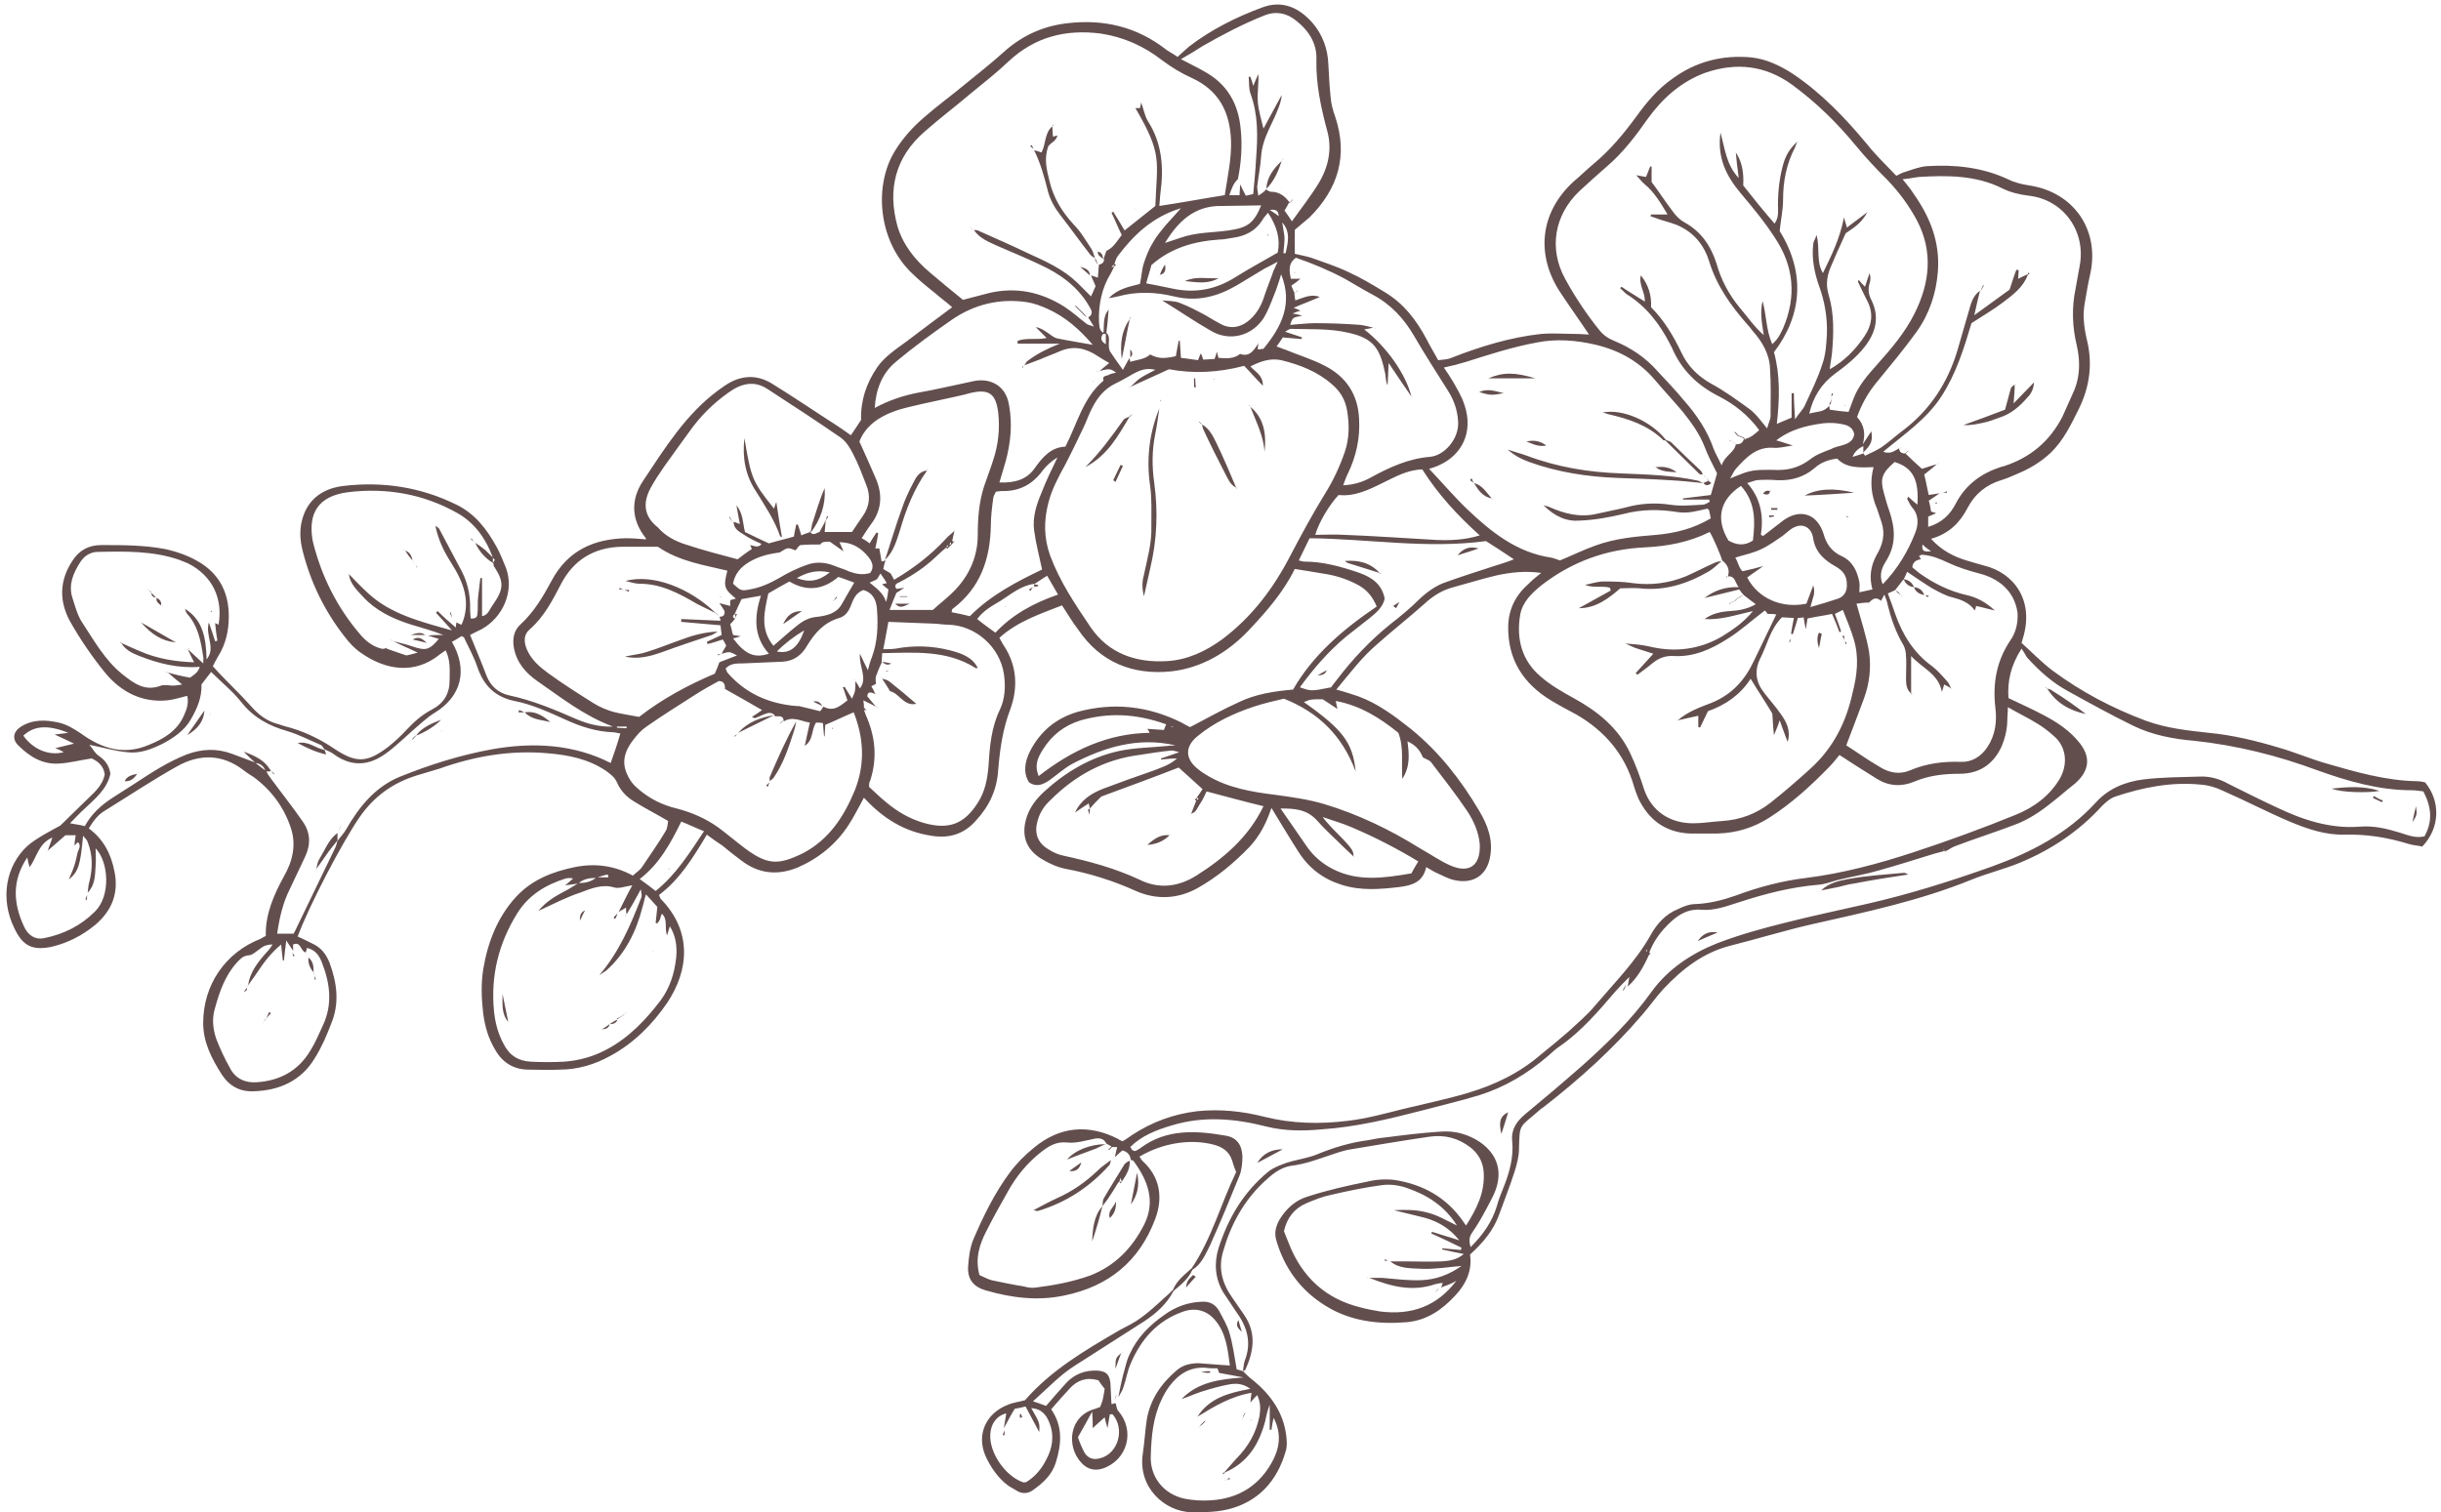 <?xml version="1.0" encoding="UTF-8" standalone="no"?><svg xmlns="http://www.w3.org/2000/svg" xmlns:xlink="http://www.w3.org/1999/xlink" fill="#000000" height="265.8" preserveAspectRatio="xMidYMid meet" version="1" viewBox="-1.2 -0.5 428.9 265.8" width="428.9" zoomAndPan="magnify"><g id="change1_1"><path d="M424.9,137c-0.4-0.1-1-0.2-1.5-0.2c-5.4-0.1-10.6-1.6-15.8-3.1c-2.8-0.8-5.6-2-8.4-2.8c-4-1.2-8.1-2.2-12.3-2.6 c-3.7-0.4-7.4-0.8-11-2.1c-5.9-2.2-11.4-5.1-16.4-8.8c-2-1.5-3.7-3.3-5.5-4.9c0.1-0.4,0.2-0.6,0.2-0.7c2.1-6.6-1.4-11.6-6.8-12.9 c-1.1-0.3-2.1-0.6-3.1-0.9c-2.3-0.7-4.4-1.8-6.2-3.8c3.2-0.9,5.1-2.9,6.4-5.4c1.3-2.5,3.3-4.1,5.9-4.9c1-0.3,1.9-0.7,2.8-1.1 c2.2-0.9,4.2-2.1,5.9-3.7c2.3-2.2,3.6-5,5-7.8c1.9-3.9,2.4-7.9,1.4-12c-0.5-2.1-0.8-4.3-0.4-6.5c0.3-1.8,0.6-3.5,1-5.3 c1.6-7.6-2.9-14.2-10.7-15.4c-1.3-0.2-2.6-0.5-3.8-1.1c-4.5-2.1-9.3-2.6-14.2-2.3c-1.3,0.1-2.6,0.6-3.8,1c-0.5,0.1-1,0.4-1.6,0.7 c-1.8-1.9-3.6-3.6-5.1-5.5c-3.9-4.7-8.1-9.1-13.2-12.5c-2.2-1.4-4.5-2.5-7.1-2.8c-5.1-0.5-9.8,0.7-13.9,3.7 c-2.6,1.8-4.6,4.2-6.4,6.7c-2.2,3-4.6,5.9-7.5,8.3c-1.2,1-2.3,2.1-3.5,3.1c-5.9,5.4-6.6,12.7-2.6,19.1c1.7,2.6,3.5,5.1,5.3,7.8 c-0.6,0-1.2-0.1-1.8-0.1c-2.3,0-4.5-0.2-6.7,0c-5.4,0.6-10.6,2.2-15.7,4.2c-0.7,0.3-1.5,0.3-2.3,0.4c-0.7-1.3-1.4-2.4-2-3.6 c-1.8-3.4-4-6.3-7.3-8.3c-2.1-1.3-4.3-2.6-6.5-3.6c-2.1-1-4.3-1.7-6.5-2.5c-1-0.3-2.1-0.5-2.9-0.7c0-1.6,0-2.9,0-4.2 c0.9-0.8,1.8-1.5,2.6-2.2c5-5,6.8-10.8,4.5-17.7c-0.4-1.1-0.7-2.2-0.8-3.4c-0.2-1.9-0.3-3.9-0.4-5.8c-0.1-2.7-1-5.2-2.8-7.3 c-2.4-2.7-5.3-4-8.8-2.7c-4.6,1.7-9,3.9-12.9,6.9c-0.7,0.6-1.3,1.2-2,1.8c-0.7-0.5-1.3-0.8-1.9-1.2c-5.2-4.1-11.1-5.5-17.6-4.7 c-4.2,0.5-7.9,2.2-11.1,5.1c-2.1,1.9-4.4,3.7-6.6,5.5c-2.4,2-4.9,3.8-7.3,5.9c-2,1.7-3.8,3.7-5.2,6c-3.6,5.9-3,15.4,2.8,21.2 c1.4,1.4,2.9,2.6,4.4,3.8c0.9,0.8,1.9,1.5,2.9,2.4c-2.8,2.1-5.4,4-8,6c-1.9,1.4-3.9,2.7-5.2,4.6c-1.9,2.8-2.9,5.8-2.8,9.2 c-0.6,0.9-1.1,1.7-1.8,2.7c-0.8-0.6-1.6-1.1-2.3-1.6c-3.9-2.5-7.7-5.1-11.6-7.5c-2.3-1.4-4.7-1.5-7.1-0.3c-0.8,0.4-1.6,1-2.3,1.5 c-5.7,4.2-9.4,10.2-13.2,15.9c-2.2,3.3-2.1,6.8,0.4,10c0.1,0.1,0.1,0.2,0.1,0.3c-1.2-0.1-2.3-0.2-3.5-0.2 c-5.7,0.1-10.3,2.2-13.1,7.5c-1.5,2.8-3.1,5.5-5.5,7.7c-1.1,1-1.4,2.5-1.1,4.1c0.5,2.6,2.1,4.4,4.1,5.8c4.2,2.9,8.2,6.1,13.3,8 c-2.4,0.1-4.5-0.5-6.4-1.3c-3.9-1.7-7.7-3.3-11.9-4.2c-1.8-0.4-3.2-1.6-3.9-3.4c-0.9-2.4-1.9-4.7-2.9-7.2c0.6-0.3,1.3-0.7,2-1 c3.8-2.1,5.8-6.7,4.3-10.8c-0.5-1.2-1-2.5-1.6-3.6c-1.7-3.1-3.8-5.9-7.1-7.5c-6.3-3.1-12.9-4.1-19.8-3.3c-3.5,0.4-6.3,2.2-7.3,5.9 c-0.5,1.8-0.4,3.7,0.1,5.6c1.4,5.5,3.8,10.4,7.2,14.8c0.9,1.2,1.9,2.3,3.1,3.1c4.3,3,9.4,3.8,13.8,0.2c0.3-0.2,0.6-0.4,1-0.7 c0.9,1.8,0.7,3.6,0.7,5.3c0,2.3-1,4-3.1,5.1c-1.7,0.9-3.1,2.1-4.4,3.5c-1,1.1-2.1,2.1-3.2,3c-3.8,2.9-5.7,3-9.7,0.3 c-2.7-1.8-5.5-3.1-8.7-3.9c-0.3-0.1-0.6-0.2-0.9-0.3c-2.1-0.5-3.6-1.7-5-3.3c-1.8-2-3.7-3.8-5.5-5.7c-0.4-0.4-0.7-0.8-1.1-1.2 c0.3-0.6,0.6-1.2,0.9-1.7c1.4-2.2,1.9-4.6,1.9-7.1c0-3.8-1.4-7-4.7-9.2c-2-1.3-4.2-2.1-6.5-2.6c-3.7-0.7-7.4-0.7-11.2-0.7 c-2.2,0-3.9,0.9-5.1,2.8c-2.3,3.5-2.3,7.1-0.4,10.6c1.8,3.2,4,6.4,6.3,9.2c2.7,3.2,6.3,5.1,10.7,4.7c1.2-0.1,2.3-0.5,3.6-0.8 c0.3,1.3-0.1,2.4-0.6,3.5c-1.2,2.7-3.6,4.1-6.1,5.1c-4.4,1.9-8.3,0.7-12-2c-1.2-0.8-2.5-1.6-3.9-1.9c-2.2-0.5-4.5-0.6-6.6,0.7 c-1.4,0.9-1.6,2.2-0.5,3.3c2,2,4.3,3.4,7.2,3.2c1.8-0.1,3.7-0.6,5.7-0.9c1.1,0.5,2.1,1.3,2.3,2.8c-0.4,2.1-2,3.3-3.4,4.7 c-1.4,1.4-2.9,2.8-4.4,4.3c-0.9,0.5-1.9,1-2.9,1.6c-1,0.6-2,1.2-2.9,2c-3.8,3.5-4.8,9.3-2.3,14.4c1.5,3.2,3.2,4,6.6,3.3 c2.9-0.7,5.4-2,7.7-3.9c2.9-2.5,4.1-5.6,3.3-9.4c-0.6-3-1.9-5.6-4.5-7.5c0.8-1.3,1.6-2.4,2.8-3.1c4.2-2.6,8.4-5.4,12.7-7.8 c3.9-2.2,7.9-2.2,11.6,0.6c0.6,0.5,1.3,0.9,1.9,1.3c3.1,2.3,5.3,5.3,6.5,8.9c1,3,0.3,5.9-1.2,8.5c-1.8,3.3-3.3,6.7-3.2,10.5 c-0.4,0.2-0.6,0.3-0.9,0.5c-6.2,2.4-10.1,8.1-10.1,14.8c0,3.4,1.5,6.3,3.3,9.1c1.3,2,3.2,3,5.5,2.9c4.5-0.1,8.4-1.8,10.8-5.8 c1.2-1.9,2.1-4,2.9-6.1c1.5-3.6,1-7.2-0.3-10.7c-0.6-1.5-1.5-2.7-3.1-3.4c-0.8-0.4-1.6-0.8-2.5-1.2c2-5.4,7.8-16.5,10.9-21 c2.5-3.6,5.8-6,10-7.3c1.3-0.4,2.7-0.8,4-1.2c6.2-2.2,12.5-3.3,19.1-2.7c3.6,0.3,7.1,1,10.2,3.1c0.8,0.6,1.5,1.1,1.9,2 c0.6,1.4,1.6,2.5,2.9,3.3c1.9,1.2,3.9,2.2,6.1,3.5c-0.1,0.4-0.1,1.2-0.4,1.7c-1.3,2.2-2.8,4.3-4.2,6.4c-0.4,0.6-1.1,1-1.6,1.5 c-3.3-1.8-6.7-2.2-10.2-1.5c-3.9,0.8-7.5,2.2-10.3,5.2c-3.3,3.6-5,8-5.8,12.8c-0.4,2.6-0.3,5.1,0,7.7c0.3,2.3,0.9,4.4,2.1,6.4 c1.3,2.3,3.3,3.5,5.9,3.5c1.8,0,3.6,0.1,5.4,0c3.2,0,6.2-0.9,8.9-2.4c4.1-2.2,7.4-5.5,10-9.3c3.9-5.8,4.4-12.6-1-18.2 c-0.2-0.2-0.3-0.5-0.4-0.8c3.7-2.8,6-6.6,8.4-10.6c0.9,0.7,1.8,1.3,2.7,1.9c1.1,0.9,2.2,1.8,3.3,2.6c3.1,2.4,6.4,2.7,9.9,1.3 c3.7-1.6,6.8-4.1,9-7.5c1-1.5,1.8-3.2,2.7-4.8c3.3,3.6,7.1,6,11.9,6.7c3.1,0.5,5.7-0.3,7.8-2.7c2.4-2.6,3.7-5.5,3.9-9 c0.3-3.6,0.8-7.1,2.1-10.5c1.4-3.8,1.2-7.7-1.1-11.2c-0.3-0.4-0.5-0.9-0.8-1.4c3.2-2.9,7.2-4.2,11-5.7c1,1.5,1.8,2.9,2.8,4.2 c3.9,5.8,9.6,8.1,16.4,7.4c5.3-0.6,9.9-3.3,13.6-7.2c3.1-3.3,6.1-6.7,8.1-10.8c1.7,0.3,3.3,0.5,4.9,0.8c2.1,0.3,4.1,0.9,6,1.9 c1.6,0.8,2.7,2,3.5,3.9c-5.9,4-11.2,8.5-14.7,14.6c-3.4,0.3-6.6,0.8-9.5,2.2c-2.9,1.3-5.7,2.9-8.6,4.4c-0.4-0.2-1-0.5-1.5-0.8 c-5.8-2.9-11.9-3.6-18.2-1.9c-3.8,1.1-6.6,3.4-8.4,6.9c-0.9,1.8-1.3,3.7-0.2,5.5c1.3,0.9,2.4,0.4,3.5-0.3c1.4-1,2.7-2.2,4.2-3 c5.6-2.9,11.5-4.7,18-3.2c-0.4,0.1-0.9,0-1.3,0.1c-2.9,0.3-5.8,0.3-8.6,0.9c-5,1.1-9.4,3.7-13.2,7.2c-1.3,1.2-2.4,2.6-3,4.4 c-1,3.1-0.2,5.6,2.5,7.3c1.3,0.8,2.8,1.5,4.3,1.8c4.3,0.8,8.4,2.1,12.4,3.9c3.6,1.6,7.4,1.4,10.8-0.5c3.4-1.9,6.4-4.4,9.1-7.2 c1.8-1.9,3-4.2,3.9-6.9c1.7,2.8,3.2,5.3,4.8,7.8c1.8,2.8,4.3,4.7,7.5,5.7c3.4,1.1,6.8,0.8,10.2,0.4c2.2-0.3,4.1-0.8,4.7-3.5 c0.8,0.5,1.5,0.9,2.2,1.2c0.9,0.4,1.8,0.9,2.8,1.1c3.2,0.7,5.6-0.8,6.2-4c0.6-3-0.4-5.7-1.9-8.2c-3.2-5.4-7-10.3-11.9-14.3 c-2.9-2.3-5.8-4.5-9.3-5.8c-1.2-0.4-2.4-0.8-3.9-1.2c2.4-2.9,4.5-5.7,7.2-8c2.7-2.4,5.5-4.6,8.2-7c1.5-1.4,3.2-2.5,5.2-3 c2.6-0.7,5.1-1.5,7.7-2.1c2.4-0.5,4.9-0.8,7.7-0.4c-0.9,0.7-1.5,1.2-2.1,1.8c-2.3,2-3.6,4.4-3.7,7.5c-0.1,5.9,2.6,10.1,7.5,13.1 c1.5,0.9,3,1.7,4.5,2.5c5,2.9,8.5,7,10.1,12.6c0.2,0.7,0.5,1.5,0.8,2.2c1.8,3.7,4.7,5.9,9,6.1c1.6,0,3.3,0,4.9,0 c3.3-0.1,6.3-1,9.1-2.8c3.9-2.5,7.3-5.6,10.5-8.9c0.7-0.7,1.3-1.5,1.8-2.1c2.3,1.5,4.5,2.9,6.6,4.2c2.1,1.3,4.3,1.4,6.5,0.5 c2.6-1.1,5.2-1.4,8-1.4c3.3,0,5.8-1.5,7.3-4.6c0.7-1.6,1.1-3.2,1.1-5c0-0.6,0.1-1.3,0.1-2.1c1.9,1.1,3.6,1.9,5.2,2.9 c1,0.6,1.9,1.3,2.8,2.1c2.3,1.9,2.6,5,1.1,7.6c-1.8,3-4.5,5-7.7,6.3c-5.9,2.4-11.9,4.6-18,6.6c-6.1,2-12.4,3.7-18.8,4.5 c-4.2,0.5-8.4,1.6-12.4,3.1c-2.3,0.8-4.6,1.4-7.1,1.5c-1,0-2.1,0.4-3.1,0.9c-2.2,0.9-3.7,2.6-4.8,4.6c-2.6,4.6-6.3,8.3-9.7,12.3 c-1.4,1.7-3.1,3.1-4.7,4.6c-1.6,1.4-3.2,2.7-4.8,4c-3.8,3.3-8.2,5.4-12.9,6.8c-3.7,1.1-7.6,1.9-11.3,2.8c-3.2,0.8-6.4,1.7-9.8,2.1 c-4.9,0.6-9.8,0.5-14.6-0.7c-3.9-1-7.8-1.4-11.8-1c-4.2,0.5-8,1.9-11.5,4.2c-0.6,0.4-1.1,0.8-1.7,1.1c-0.3-0.2-0.5-0.2-0.7-0.4 c-5.3-2.7-10.3-2.2-14.8,1.5c-1.6,1.3-3,2.7-4.2,4.3c-2.7,3.6-4.7,7.7-6.5,11.9c-0.6,1.5-0.8,3.2-0.9,4.8c-0.1,2.2,1,3.5,3.1,4.1 c4.5,1.3,9.1,1.9,13.8,0.9c7.8-1.6,13.2-6,16-13.5c1.4-3.8,0.8-7.4-2.3-10.2c-0.2-0.2-0.3-0.5-0.5-0.7c4-2.4,9-3.2,13.1-2.1 c1.5,0.4,2.7,1.2,3.2,2.8c0.2,0.7,0.4,1.3,0.7,2c-2.7,5.6-4.3,11.7-7.8,16.9c-1.2,1.1-2.6,2.1-3.3,3.8c-0.5,0.5-1,1-1.5,1.4 c-1.3,1.2-2.6,2.4-4.1,3.5c-1.2,0.9-2.5,1.5-3.8,2.2c-6,3.5-12,7-16.6,12.3c-1,0.3-2.1,0.4-3,0.8c-3.9,1.5-5.6,5.3-3.9,9.1 c0.9,1.9,2.1,3.7,3.8,5c0.5,0.4,1.2,0.7,1.8,1.1c0.9,0.5,1.9,0.4,2.7-0.2c1.7-1.2,3.3-2.6,4-4.8c1-3.2,1.3-6.4-0.8-9.4 c1.1-1.3,2.2-2.5,3.3-3.7c1.3-1.4,2.9-2,5-1.4c0.3,0.5,0.7,1,1.1,1.5c-0.1,0.7-0.2,1.2-0.3,1.7c-0.1,0.5-0.3,1-0.5,1.5 c-0.3,0.1-0.6,0.2-0.8,0.3c-4.7,1.2-5.2,6.6-2.5,9.5c1,1.1,2.3,1.5,3.8,1c4.3-1.5,5.7-6.6,2.7-10.1c-0.3-0.3-0.3-0.9-0.5-1.4 c-0.2,0.1-0.4,0.1-0.7,0.2c-0.1-1.2-0.1-2.5-0.2-3.8c-0.2-1.5-0.8-2-2.3-2.1c-2.1-0.1-3.9,0.6-5.3,2c-1.2,1.3-2.4,2.7-3.7,4.2 c-0.6-0.2-1.3-0.5-2.3-0.8c2.6-2.3,4.7-4.6,7.4-6.3c4.1-2.6,8.1-5.2,12.2-7.8c2.1-1.4,3.9-3,5.1-5.3c1.3-1.1,2.6-2.1,3.3-3.7 c1.6-1,2.3-2.7,3.1-4.3c1.8-4,3.5-8.1,5.2-12.3c0.4-1,0.5-2.3,0.5-3.4c-0.1-2-1-3.3-3-3.6c-5.1-0.9-10.3-1.2-14.8,2.1 c-0.2,0.2-0.5,0.3-0.8,0.5c-0.1,0.1-0.3,0.1-0.4,0.1c-0.1-0.1-0.3-0.1-0.4-0.2c-0.1-0.1-0.1-0.3-0.3-0.5c2-2,4.6-3,7.3-3.8 c5.6-1.7,11.1-1.2,16.6,0.2c3.2,0.8,6.4,0.8,9.7,0.5c6-0.4,11.8-1.8,17.6-3.3c3.4-0.9,6.8-1.7,10.1-2.7c4.5-1.4,8.5-3.8,12.1-6.9 c0.7-0.6,1.4-1.3,2.2-1.8c3.7-2.6,6.7-6.1,9.6-9.5c0.8-0.9,1.6-1.7,2.5-2.6c-0.1,0.6-0.2,1.1-0.3,1.7c1.7-1.5,2.8-3.5,3.7-5.5 c0,0,0,0,0,0c0.1-0.1,0.2-0.2,0.3-0.3c-0.1-0.1-0.2-0.1-0.2-0.2c0.8-2.1,2.1-3.8,3.7-5.3c1.5-1.4,3.2-2.4,5.4-2.2 c2.3,0.2,4.4-0.6,6.6-1.3c4.6-1.5,9.2-2.7,14.1-3.1c1.1-0.1,2.1-0.5,3.2-0.8c2.4-0.6,4.9-1,7.3-1.7c3.2-0.9,6.4-1.9,9.6-2.9 c0.7-0.2,1.5-0.4,2.2-0.6l-0.1,0.1c0,0,0,0.1,0.1,0.1c0,0,0-0.1,0-0.1c0.6-0.3,1.1-0.7,1.7-0.9c3.4-1.3,6.9-2.4,10.3-3.7 c2.5-0.9,4.7-2.4,6.8-4.1c1.3-1,2.5-2.1,3.8-3.1c2-1.7,3.3-4.1,1-7.1c-1.8-2.3-4.1-3.8-6.6-5.1c-1.9-1-3.9-1.9-6-2.9 c-0.2-3,0.4-5.7,2.3-8.7c0.5,0.7,0.7,1.2,1,1.6c2.1,2.3,4.4,4.4,7.2,5.9c3.8,2.1,7.6,4.2,11.5,6.1c3.3,1.6,7,2.3,10.6,2.6 c7.5,0.8,14.7,2.6,21.7,5.2c5.3,1.9,10.8,3.5,16.6,3.5c0.6,0,1.2,0.1,2,0.2c1.4,2.7,1.7,5.2,0.2,7.9c-1.7,0.4-3.1-0.3-4.5-0.7 c-2.3-0.7-4.5-1.2-6.9-1c-5.2,0.4-10-1.2-14.6-3.4c-2.8-1.3-5.6-2.7-8.4-4.1c-1.6-0.9-3.3-1.4-5.2-1.3c-3.3,0.1-6.6,0.1-9.8,0.5 c-3.2,0.4-6.1,1.6-8.3,4c-5,5.5-11.4,8.8-18.3,11.3c-7.3,2.6-14.6,4.9-22.1,6.6c-4.8,1.1-9.6,2.1-14.3,3.3c-4,1-8,2.1-11.9,3.6 c-4.5,1.8-8.6,4.5-11.5,8.5c-3.5,4.9-7.8,9.1-12.3,13.1c-3.3,2.9-6.6,5.7-10,8.5c-1.4,1.2-2.4,2.6-2.2,4.6c0.3,2.9-0.5,5.7-1.6,8.4 c-0.4,1-0.8,2-1.1,3.1c-0.8,2.7-2.4,5-4.6,7.2c-0.3-1-0.3-1.8,0.3-2.6c0.5-0.7,0.9-1.4,1.4-2.2c0.8-1.4,1.5-2.7,2.2-4.1 c3-6.1-1.3-9.8-5.3-11c-1.3-0.4-2.6-0.5-3.9-0.4c-3.2,0.2-6.4,0.6-9.5,1c-1.1,0.1-2.2,0.3-3.2,0.5c-3.1,0.4-6.1,1.3-9,2.5 c-1.7,0.7-3.6,0.9-5.4,1.5c-1.1,0.4-2.2,0.8-3.1,1.5c-4.4,3.6-7.1,8.2-8.8,13.5c-0.8,2.6-0.6,5.3,0.8,7.7c0.7,1.1,1.5,2.2,2.2,3.3 c2,2.7,2.9,5.5,1.6,8.8c-0.2,0.6-0.2,1.2-0.3,1.8c-0.4-0.1-0.9-0.3-1.1-0.3c-0.4-2.3-0.7-4.5-1.3-6.5c-0.4-1.3-1.1-2.5-1.8-3.8 c-0.7-1.2-1.7-1.7-3.1-1.6c-2.4,0.1-4.6,0.9-6.5,2.3c-2.6,1.8-4.8,4-6.1,6.9c-0.6,1.2-0.8,2.5-1.2,3.8c-0.3,1.3-0.6,2.6-0.8,3.8 c0.3-0.6,0.7-1.1,0.9-1.8c0.5-1.4,0.7-2.9,1.3-4.2c1.8-4.2,4.6-7.4,9-9c2.1-0.8,4.1-0.4,5.6,1.2c2.1,2.3,2.4,5.2,2.8,8.2 c-2-0.1-3.8-0.3-5.5-0.4c-1.4,0-2.8,0.3-3.9,1.3c-2.7,2.3-4.6,5.1-5.2,8.6c-0.3,2-0.4,4-0.7,6c-0.9,5.9,3.8,10.2,8.6,10.3 c2.1,0,4.2,0,6.3-0.5c5.4-1.3,8.7-5,10.2-10.2c0.3-0.9,0.2-1.9,0.1-2.8c-0.5-4-2.7-7.1-5.7-9.6c-0.7-0.5-1.3-1.1-1.9-1.7 c0.1-0.1,0.3-0.1,0.4-0.2c1.5-3.3,2-6.5-0.2-9.7c-0.7-1-1.3-1.9-2-2.9c-1.8-2.5-2.6-5.2-1.7-8.2c1.3-4.6,3.5-8.7,6.9-12 c1.5-1.4,3-2.8,5.1-3.1c2.5-0.3,4.8-1.2,7.2-2c0.9-0.3,1.8-0.6,2.7-0.8c4.8-0.8,9.5-1.6,14.3-2.3c2.7-0.4,5.1,0.2,7.3,1.9 c1.4,1.1,2.2,2.6,2.3,4.4c0.2,3.5-1.2,6.3-3.1,9.3c-0.2-0.3-0.4-0.5-0.5-0.7c-2.9-4.2-7-6.5-12-7.3c-1.6-0.2-3.3-0.1-4.9,0.3 c-3.5,0.7-7,1.5-10.4,2.6c-2.1,0.6-3.8,2.1-5,4.1c-0.6,1.1-0.9,2.2-0.6,3.4c1.4,5,4.3,9,8.7,11.7c4.3,2.7,9.2,3.3,14.2,2.9 c3.6-0.3,6.3-2.2,8.6-4.7c1.9-2,3-4.4,2.6-7.2c2.2-2,4.1-4.2,5.1-7c0.9-2.5,1.9-5,2.7-7.5c0.4-1.3,0.8-2.7,0.8-4.1 c0.1-4.5,0.1-3.7,3.4-6.6c0.3-0.3,0.6-0.5,0.9-0.7c6.3-4.9,12.2-10.2,17.4-16.3c1.3-1.5,2.4-3.1,3.7-4.5c3.3-3.5,7-6.4,11.8-7.6 c4.8-1.2,9.6-2.7,14.5-3.8c9.3-2.1,18.7-4.1,27.6-7.7c2.9-1.2,5.9-1.9,8.8-3.1c5.5-2.3,10.3-5.5,14.3-9.9c0.7-0.7,1.5-1.4,2.4-1.7 c4.8-1.6,9.8-2.6,14.9-2.1c1.4,0.1,2.8,0.5,4,1.1c3.9,1.7,7.7,3.7,11.7,5.4c3.1,1.3,6.3,2.4,9.7,2.3c3.8-0.1,7.5,0.5,11.1,1.6 c0.9,0.3,1.8,0.3,2.5,0.5C427.5,145.1,427.7,140.4,424.9,137z M10,131.7c-2.6,0.7-5.4-0.5-7.1-2.9c1.8-1.7,4.2-2,7.9-0.5 c-0.9,0.1-1.4,0.2-2.4,0.3c1.3,0.6,2.2,1,3.4,1.6c-1.2,0.3-2.1,0.5-3.3,0.8C9.1,131.2,9.5,131.4,10,131.7z M203.3,127.8 c-1-0.1-1.9-0.1-2.9-0.2c0.2,0.3,0.3,0.5,0.4,0.7c-7.3,0.1-13.6,3-19.5,7.6c-0.8-2-0.1-3.3,0.7-4.6c1.6-2.6,3.8-4.3,6.7-5.2 c4.6-1.3,9.4-1.3,15,0.7C203.6,127.1,203.4,127.5,203.3,127.8z M205,127.3c-0.1,0-0.3,0-0.4,0c0,0,0-0.1,0-0.1 C204.8,127.2,204.9,127.3,205,127.3C205,127.3,205,127.3,205,127.3z M193.4,250.5c0.2-1.1,0.3-1.8,0.4-2.4c0.2,0,0.4-0.1,0.5,0 c2.2,2.5,1,6.9-2.2,7.7c-1.1,0.3-2,0.1-2.7-0.9c-0.5-0.9-0.9-1.9-1.2-2.8c0.9-1.6,1.6-2.8,2.5-4.5c0.1,1.3,0.1,2,0.1,2.9 c0.8-0.7,1.4-1.3,2.1-1.9C193,249.1,193.1,249.5,193.4,250.5z M183.2,249.6c0.9,2.3,0.5,4.5-0.6,6.5c-0.8,1.6-2,3-3.5,3.9 c-0.3,0-0.4,0.1-0.6,0c-3.1-1.1-5.9-5.2-5.7-8.4c0.1-1.8,1-3.2,2.8-3.7c-0.1,0.9-0.3,1.7-0.4,2.6c0.6-1.1,1.2-2.3,1.9-3.4 c0.6-0.1,1.1-0.2,1.9-0.4c0.8,1.5,1.6,3,2.4,4.5c0.1-1.6,0.1-1.6-1.4-4.2C181.9,247.1,182.7,248.3,183.2,249.6z M198,203.6 c2.5,3.4,3.9,7.1,1.8,11.2c-2.1,4.1-5.1,7.2-9.5,8.9c-3.1,1.1-6.3,1.7-9.5,2.1c-0.7,0.1-1.4,0-2.1-0.2c-1.9-0.3-3.8-0.7-5.7-1.1 c-0.7-0.2-1.4-0.6-2.1-0.9c-0.8-2.9,0-5.4,1.2-7.7c1.2-2.4,2.5-4.7,3.8-7c1.5-2.7,3.4-5,5.8-6.9c1.3-1,2.6-1.9,4.6-1.7 c1.6,0.2,3.4-0.4,5-0.7c0.9-0.1,1.5,0.1,1.9,0.9c0.3,0.2,0.6,0.3,0.9,0.5c-0.2,0.2-0.3,0.3-0.5,0.5c0,0-0.1,0.1-0.1,0.1 c0,0,0.1,0,0.2,0c0.2-0.2,0.3-0.3,0.5-0.5h0l0,0v0c0,0,0,0,0,0l0,0c0.3,0,0.6,0,0.9,0c-0.2,0.7-0.3,1.3-0.4,1.8 c0.4-0.4,0.8-0.8,1.3-1.2c0.9,0.2,1.4,0.8,1.5,1.7C197.6,203.4,197.9,203.4,198,203.6z M288,166.6c0.1-0.1,0.1-0.1,0.2-0.2 c0,0.1,0,0.2,0,0.3C288.1,166.7,288.1,166.7,288,166.6z M336,30.6c5-0.3,10-0.3,14.6,2c1.4,0.7,3,1.1,4.7,1.3 c6.1,0.7,10.1,6.3,8.9,12.4c-0.2,1.3-0.5,2.6-0.7,3.9c-0.7,3.3-0.6,6.7,0.2,10c0.6,2.6,0.6,5.3-0.4,7.8c-0.7,1.6-1.4,3.1-2.1,4.7 c-2.2,4.3-5.6,7.2-10.2,8.7c-0.2,0.1-0.5,0.1-0.7,0.2c-3.4,1.1-6.1,3.1-7.8,6.3c-1,2-2.5,3.5-4.9,4.2c0-0.6,0-1.2,0-1.8 c0.5-0.2,0.9-0.4,1.4-0.6c-0.3-0.1-0.6-0.2-0.9-0.3c-0.1-0.6-0.2-1.3-0.4-1.9c0.6-0.4,1.2-0.8,1.9-1.3c-0.6,0.1-1.2,0.2-1.9,0.3 c-0.3-1.2-0.5-2.5-0.8-3.6c0.8-0.6,1.5-1.2,2.2-1.8c-0.8,0.2-1.6,0.5-2.6,0.8c-0.9-0.8-1.9-1.7-2.9-2.7c0.2-0.1,0.3-0.3,0.5-0.4 c0-0.1,0.1-0.2,0.1-0.2c0,0-0.1,0.1-0.2,0.2c-0.2,0.1-0.3,0.3-0.5,0.4l0,0c-0.6,0-1-0.3-1-0.9c-0.8,0.4-1.5,1.1-2.8,0.6 c3.7-3.1,7.6-5.7,10.2-9.7c2.6-4,4-8.5,5.3-12.9c2-1.3,3.9-2.4,5.6-3.7c1.7-1.3,3.5-2.6,4.3-4.8c0.1-0.1,0.2-0.1,0.3-0.2 c-0.1-0.1-0.1-0.1-0.2-0.2c0,0.1-0.1,0.2-0.1,0.3c-0.5,0.2-1.1,0.5-1.7,0.8c0-0.5,0.1-1,0.1-1.5c-0.1,0-0.2-0.1-0.4-0.1 c-0.4,1-0.7,2-1.2,3.5c-1.7,1.2-3.8,2.8-6.2,4.5c0.4-1.8,0.7-3.1,1-4.3c-1.3,0.9-1.6,2.3-2,3.7c-0.7,2.3-1.3,4.6-2,6.9 c-1.7,5.6-4.8,10.4-9.6,14c-1.2,0.9-2.4,2-3.7,2.9c-0.9,0.6-1.9,1-2.9,1.5c-0.1-0.2-0.3-0.4-0.4-0.5c1.5-1.4,1.8-2.2,1.5-3.8 c-0.5,0.8-1,1.5-1.5,2.3c0.5-1.8,0.3-3.4-1-4.8c0.8-2.3,2-4.4,3.6-6.3c2.3-2.8,4.7-5.7,6.8-8.6c2.3-3.2,3.5-6.8,3.8-10.7 c0.4-5.2-1.4-9.6-4.3-13.7c-0.5-0.8-1.1-1.5-1.9-2.5C334.3,30.9,335.1,30.7,336,30.6z M338.1,96.4c-1.2,0.1-1.7,0-1.5-1.2 C337.1,95.7,337.4,95.9,338.1,96.4z M327.8,103.1c-0.8,0.2-1.5,0.3-2.3,0.5c0-0.7,0.1-1.3,0-1.8c-0.4-2-1.2-3.7-3.2-4.6 c-1.7-0.8-2.6-2.1-3.1-3.9c-1.1-3.5-4.1-4.5-7.1-2.3c-1.2,0.9-2.3,1.8-3.5,2.7c-0.1-0.1-0.3-0.1-0.4-0.2c0.5-3.3,0-6.4-2.4-9.1 c0.7-0.2,1.2-0.4,1.6-0.5c1.2-0.1,2.5-0.1,3.7,0c2.4,0.1,4.6-0.5,6.5-2.1c1.1-1,2.4-1.5,4-1.7c1.6,1.7,3.9,1.6,6.4,1.5 c-0.7,2.6-0.4,5,0.6,7.3c0.3,0.8,0.5,1.6,0.8,2.4c0.7,2.1,0.2,4-0.9,5.8C327.5,99,327.2,100.9,327.8,103.1z M317.4,102.4 c-0.4,1.1-0.8,2.1-1.2,3.2c-4.3,0.9-8.5-0.9-10.4-4.6c0.9-0.7,1.9-1.3,2.8-2c-1.1,0.3-2.2,0.6-3.6,0.9c-0.6-0.4-0.8-1.6-1.3-2.4 c1.6-0.5,3.2-0.8,4.6-1.5c1.3-0.6,2.5-1.5,3.7-2.3c0.4-0.3,0.7-0.6,1.1-0.9c2-1.7,4-0.9,4.3,1.4c0.4,2.4,2,3.8,4,4.9 c1.2,0.7,1.9,1.6,1.9,3c0.1,1.2-0.4,2.2-1.5,2.6c-1.5,0.5-3.1,1-4.9,1.5c0.3-1,0.4-1.5,0.6-2.1C317.6,103.5,317.6,103,317.4,102.4z M310.9,76.9c1.8-1.4,4-2.3,6.9-2.8c1.6-0.3,3.2-0.4,4.9,0c1,0.2,1.7,0.7,1.9,1.7c-0.1,1-0.8,1.5-1.6,1.8c-0.8,0.3-1.7,0.4-2.4,0.8 c-1.3,0.5-2.7,1-3.7,1.8c-1.7,1.3-3.5,1.9-5.6,1.9c-2,0-4.1-0.2-6,0.5c-0.7,0.3-1.4,0.5-2.5,1c0.4-0.7,0.6-1.2,1-1.7 c1.8-2,3.6-3.9,6.6-3.7c1,0.1,2-0.2,3.4-0.4C312.5,77.4,311.7,77.1,310.9,76.9z M326.2,79.2c-0.6,0.2-1.2,0.4-1.9,0.6 c0.4-1,1.1-1.5,1.9-1.9C326.2,78.3,326.2,78.8,326.2,79.2z M304.7,84.9c2.6,2.9,2.5,6.2,2.1,9.6c-1.5,1-2.9,0.8-4.3,0 C300.2,90.7,301,87.3,304.7,84.9z M330.2,98.1c1.8-2.9,1.6-5.7,0.6-8.7c-0.4-1.1-0.7-2.2-1-3.3c-0.7-2.5-0.3-3.5,1.9-5.4 c3.2,1,4.3,3.1,4,7.5c-0.6-0.5-1.1-0.9-1.6-1.4c-0.1,0.2-0.2,0.3-0.2,0.4c0.3,0.5,0.5,1,0.8,1.4c1.3,1.4,1.2,3.1,0.6,4.6 c-1.3,3.3-3.1,6.3-5.7,9C328.9,100.5,329.5,99.2,330.2,98.1z M273.8,48.5c-2.9-5.3-1.9-11.2,2.5-15.4c1.6-1.5,3.2-2.9,4.9-4.4 c2.8-2.4,5-5.3,7.1-8.3c2.6-3.6,5.8-6.5,10.1-8.1c5.5-1.9,10.6-1.3,15.3,2.1c4.2,3.1,7.8,6.6,11.1,10.6c1.8,2.2,3.7,4.2,5.7,6.2 c2,2.1,3.7,4.4,5.1,7c2.9,5.5,2.3,11-0.4,16.4c-1.7,3.4-4.1,6.2-6.6,9c-1.6,1.8-3.2,3.6-4.1,5.9c-0.3,0.8-0.6,1.6-0.9,2.4 c-1.1-0.1-2.1-0.2-3.3-0.4c0-0.2-0.1-0.5-0.1-0.7c-0.9,1.2-2.2,1-3.5,1.4c0.7-3,2.2-5.3,4.5-7c1.9-1.4,3.7-2.8,5.2-4.7 c2-2.5,2.7-5.3,1.2-8.3c-0.5-1-0.6-1.9-0.3-2.9c0.2-0.6,0.2-1.1,0-1.8c-0.3,0.8-0.5,1.5-0.8,2.4c-0.4-0.4-0.8-0.8-1.1-1.2 c-0.1,0.2-0.2,0.3-0.1,0.4c0.5,1.1,1,2.1,1.5,3.1c1.2,2.2,1,4.3-0.4,6.4c-1.6,2.4-3.6,4.4-6.1,5.8c0.1-1,0.3-1.9,0.4-2.9 c0.3-3.4,0.4-6.9-0.6-10.2c-0.6-2-0.2-3.7,0.6-5.4c0.7-1.7,1.5-3.4,2.4-5.4c1.1-0.8,2.7-1.6,3.8-3.7c-1.5,1.1-2.5,1.9-3.6,2.7 c-0.1-0.6-0.3-1-0.5-1.8c-0.7,3.7-2.2,6.7-3.7,9.8c-1.2-2-0.5-4.2-1.1-6.7c-0.3,0.8-0.6,1.2-0.6,1.6c-0.3,2.5,0.2,5,1,7.3 c1,2.7,1.5,5.6,1.4,8.5c-0.1,1.8-0.2,3.6-0.8,5.3c-0.8,2.5-2,4.9-3.1,7.3c-0.3,0.7-1,1.3-1.7,2.4c-0.1-1.9-0.2-3.2-0.2-4.6 c-0.1,0-0.3,0-0.4,0c0,1.4,0,2.9,0,4.3c-0.9,0.4-1.7,0.7-2.6,1.1c0.5-4.4,0.6-8.6-0.5-12.6c4.9-6.4,5.6-13.9,1-21.3 c0.2-2,0.6-3.7,0.6-5.5c0-3.3,0.6-6.3,2.1-9.2c0.1-0.3,0.2-0.5,0.4-1c-1.3,1.2-1.9,2.2-2.4,3.7c-0.7,2.4-1,4.9-1,7.4 c0,1.1,0.2,2.2-0.6,3.3c-1.9-2.2-3.7-4.4-5.5-6.7c0.1-2-0.1-4-1.3-5.8c0.1,0.7,0.1,1.4,0.2,2.1c0.1,0.7,0.2,1.4,0.3,2.4 c-2.2-2.4-2.4-5.1-3.2-8c-0.6,4.4,1,7.6,3.5,10.6c2.1,2.5,4.2,5,6,7.8c3.4,5,3.9,10.4,1.5,16c-0.3,0.6-0.6,1.3-1,1.8 c-0.2,0.3-0.5,0.6-0.9,1c-1.1-2.5-1-5-1.7-7.6c-0.5,2.1-0.1,3.9,0.2,6c-1.8-1.6-2.9-3.3-4.2-4.8c-1.9-2.3-3.3-4.9-4.1-7.8 c-1-3.1-2.7-5.6-5.6-7.2c-1.5-0.8-2.3-2.3-3.3-3.6c-0.8-1.1-1.5-2.2-2.5-3.5c0-0.7,0-1.7,0-2.7c-0.1,0-0.2-0.1-0.2-0.1 c-0.3,0.6-0.5,1.3-0.8,1.9c-0.6-0.1-1.1-0.2-1.7-0.3c0.5,0.5,0.9,1.1,1.5,1.6c1.7,1.4,2.8,3.3,4,5.3c-1.1,0-2,0-2.9,0 c0,0.1-0.1,0.2-0.1,0.3c0.6,0.2,1.1,0.4,1.7,0.6c1.2,0.4,2.6,0.7,3.7,1.3c2.5,1.3,4.1,3.4,4.9,6c1.3,4.3,3.8,7.8,6.7,11.1 c0.3,0.3,0.6,0.7,0.9,1.1c1.7,1.9,3,4.1,3.1,6.6c0.2,2.8,0.1,5.6,0.1,8.4c0,0.7-0.4,1.3-0.6,2.2c-1.1-1.3-1.9-2.5-3.1-3.4 c-2.2-1.6-4.4-3.2-6.8-4.5c-2.3-1.3-4.1-3.1-5.2-5.5c-1.4-2.9-3-5.6-5.3-7.9c0.1-2-0.4-3.9-1.8-5.6c-0.4,1.7,0.8,3,0.7,4.6 c-1.4-0.9-2.8-1.7-4.1-2.6c-0.1,0.1-0.2,0.2-0.2,0.3c0.4,0.3,0.7,0.7,1.1,1c3.4,2.1,5.8,5.2,7.6,8.7c0.1,0.3,0.3,0.5,0.4,0.8 c1.7,3.9,4.5,6.6,8.3,8.5c2.7,1.4,5.1,3.3,7,5.9c-0.8,0.7-1.5,1.4-2.7,1.6c-0.2,0.7-0.7,0.9-1.4,0.9c-0.3,1.5-1.9,1.9-2.5,3.7 c-0.6-1.3-1.1-2.1-1.4-2.9c-1.1-3.2-3-6-5.2-8.5c-1.5-1.8-3.1-3.5-4.7-5.2c-2.1-2.4-4.7-4.1-7.6-5.3c-1-0.4-1.9-1-2.6-1.9 C277.7,54.9,275.6,51.8,273.8,48.5z M226.5,44.8c2.9,1,5.8,2.2,8.6,3.7c1.6,0.9,3.2,1.9,4.9,2.8c3.2,1.7,5.5,4.2,7.3,7.3 c1.9,3.3,4,6.5,6,9.7c1,1.6,1.6,3.4,1.7,5.3c0.2,3-2.4,6-5,6.2c-3.7,0.3-7,1.8-10.3,3.6c-1.4,0.8-3,1.3-4.9,1.4 c0.3-0.8,0.5-1.4,0.8-2c1.5-3.1,2.2-6.3,2-9.7c-0.2-4.3-2.3-7.4-6-9.3c-2.3-1.2-4.7-1.9-7.1-2.9c-0.4-0.1-0.7-0.3-1.4-0.5 c0.4-0.6,0.8-1.1,1.1-1.6c1.2,0.1,2.2,0.2,3.3,0.3c0-0.1,0-0.2,0.1-0.3c-0.9-0.3-1.8-0.6-3-1c0.5-0.3,0.8-0.5,1-0.5 c3.4,0.1,6.8-0.1,10.2,0.7c4.5,1,5.5,2.9,6.4,7.2c0.1,0.7,0.1,1.4,0.4,2c0.1-1.2,0.1-2.4,0.2-3.9c1.3,2,2.5,3.7,4,5.9 c-1-4-4.4-8.8-8.3-11.8c0.6-0.1,1.1-0.2,1.6-0.3c-0.8-0.2-1.5-0.4-2.3-0.5c-2.6-0.2-5.3-0.3-7.9-0.3c-1.5,0-2.9,0.2-4.4,0.3 c0.4-1.3,0.4-1.3,2.1-1.6c-0.6-0.2-1-0.3-1.7-0.4c0.7-0.3,1.1-0.4,1.4-0.5c-0.3-0.1-0.6-0.3-1.2-0.5c1.6-0.7,3-1.2,4.6-1.9 c-1.5-0.6-2.8,0.1-4.3,0.6c-0.1-0.4-0.1-0.9-0.2-1.3l0.1,0.1c0.2-0.2,0.3-0.3,0.5-0.5c0.1-0.1,0.1-0.2,0.1-0.1c0,0-0.1,0-0.2,0.1 c-0.1,0.2-0.3,0.3-0.4,0.5c-0.2-0.4-0.4-0.9-0.6-1.4c0.6-0.4,1-0.7,1.6-1.2c-0.7,0-1.2,0-1.7,0C225.4,47.2,225,45.9,226.5,44.8z M258.8,93.6c-2.6,0.8-5.1,0.9-7.6,0.8c-5.4-0.3-10.9-0.7-16.3-0.9c-1.6-0.1-3.3,0-5,0c0.6-2.1,2.4-5.2,4.1-7 c2.8,0.3,5.3-0.9,7.9-2.2c2.1-1,4.1-2.2,6.8-2.3C251.5,86.4,254.9,90.1,258.8,93.6z M219.8,60c-0.7,1.1-1.5,2.3-3.1,1.7 c-1.1,0.9-2.4,0.8-3.8,0.7c-0.1-0.4-0.2-0.7-0.3-1.1c-0.1,0.5-0.2,0.8-0.4,1.3c-0.7,0-1.3,0.1-2,0.1c-0.1-0.4-0.2-0.7-0.4-1.1 c-0.2,0.4-0.3,0.7-0.5,1.2c-0.9-0.1-1.9-0.3-3-0.4c-0.1-1-0.1-2-0.2-3c-0.1,0-0.1,0-0.2,0c-0.2,0.9-0.3,1.8-0.5,2.7 c-2.2,0.5-3.2,0.4-4.5-0.3c-1,0.9-2.3,0.9-3.5,1.3c-0.1-0.3-0.1-0.5-0.1-0.7c-0.4,0.6-0.7,1.2-1.2,2.1c-1-1.4-1.8-2.5-2.3-3.3 c-0.5-1.3,0.3-2.4-0.6-3.2c0,0,0,0,0,0c0.1-0.6,0.1-1.2,0.2-1.8c0.1-0.8,0.1-1.5,0.2-2.3c-1,1.2-0.8,2.6-0.9,4.1 c-0.8-0.4-0.7-1.2-0.8-2c-0.1-3,0.5-5.9,2.1-8.5c0.2-0.4,0.4-0.8,0.6-1.2c0.1-0.1,0.2-0.1,0.3-0.2c-0.1-0.1-0.2-0.2-0.3-0.2 c0.2-0.5,0.3-1,0.6-1.4c2.8-3.7,6.1-6.9,11.1-8.4c-1.1,1.2-1.9,2.1-2.7,3c-0.8,1-1.6,1.9-2.2,3c-0.7,1.1-1.2,2.4-1.6,3.6 c-0.4,1.2-0.4,2.4-0.7,3.7c-1.9,0.5-3.8,0.8-5.5,2.5c0.7-0.1,1.2-0.2,1.6-0.3c3.3-0.9,6.6-0.8,9.9,0c4.1,1,7.7,0,11.1-2 c1.6-1,3.2-1.9,4.8-2.9c0.6-0.3,1.2-0.6,2.3-1.2c-0.4,0.8-0.5,1.2-0.7,1.5c-0.5,1.5-1.1,2.9-1.6,4.4c-0.5,1.6-1.2,3-2.5,4.2 c-1.4,1.3-3.1,1.8-4.9,1c-1-0.5-2-1.1-3-1.7c-1.5-0.8-3-1.6-4.6-2.2c-0.8-0.3-1.8-0.3-3-0.4c3.1,1.9,5.7,3.7,8.5,5.3 c3.3,2,7.3,1,9.4-2.3c0.7-1.2,1.2-2.5,1.7-3.8c0.5-1.2,0.9-2.4,1.3-3.8c2.1,5.2,0.1,9.2-3.1,13.1c-0.1,0-0.5,0.1-1,0.1 c0-0.5,0.1-0.8,0.1-1.2C220,59.9,219.8,59.9,219.8,60z M192.6,58.2c0.2,0,0.3,0,0.5,0c0,0.6,0,1.1,0,1.8 C192.1,59.4,192.2,58.8,192.6,58.2z M194.5,46.4c-0.1,0-0.2,0-0.4,0c0.1-0.1,0.2-0.2,0.4-0.4C194.5,46.2,194.5,46.3,194.5,46.4z M224.1,38.6c1.5,1.7,1,3.5,0.6,5.4c0,0-0.1,0-0.4,0c0.1-1,0.2-1.9,0.2-2.8C224.4,40.3,224.2,39.4,224.1,38.6z M223.3,43.9 c-2.6,1.5-5,2.8-7.4,4.3c-3.5,2.2-7.1,2.9-11.2,2c-1.4-0.3-2.9-0.6-4.5-0.9c0.3-1.2,0.7-2.3,0.9-3.2c3.5-3.1,7.6-4.2,12-4.5 c0.8,0,1.5-0.2,2.3-0.3c2.2-0.3,4-1.2,5.2-3.1c0.2-0.4,0.5-0.7,1-1.3C223.2,39.3,223.8,41.6,223.3,43.9z M221.9,36.4 c1.4-0.2,1.5,0.4,1.6,1.1C223.1,37.2,222.7,36.9,221.9,36.4z M214.7,40c-2.8,0.4-5.7,0.3-8.5,1.3c-0.9,0.3-1.8,0.6-2.7,0.9 c2.3-3.8,5.2-6.6,10-6.5c2.3,0,4.6-0.1,6.9-0.1C219.1,38.7,218.1,39.5,214.7,40z M210.1,7.6c3.5-2,7.1-3.9,10.9-5.4 c2-0.8,3.9-0.4,5.5,0.9c2.2,1.7,3.7,4,3.6,6.8c-0.1,4.4,0.8,8.5,1.9,12.6c0.9,3.2,0.2,6.4-1.5,9.2c-1.4,2.3-3,4.3-4.7,6.7 c-0.5-0.8-0.9-1.3-1.3-1.9c0.3-0.5,0.6-1,0.8-1.4l0.1,0.1c0.2-0.2,0.3-0.3,0.5-0.5c0-0.1,0.1-0.2,0.1-0.2c0,0-0.1,0-0.1,0.1 c-0.2,0.2-0.3,0.3-0.5,0.5c-0.8-1.1-1.8-1.9-3.3-1.9c-0.3,0-0.6-0.3-0.9-0.4c0,0,0-0.1,0-0.1c0,0,0,0.1-0.1,0.1l0.1,0.1 c-0.3,0.3-0.7,0.6-1.3,1c-0.1-0.7-0.2-1.2-0.2-1.6c0.2-1.8,0.6-3.7,0.7-5.5c0.2-2.5,1.4-4.6,2.4-6.8c0.5-1.2,1.1-2.4,1.2-3.8 c-1,1.9-2.1,3.8-3.2,5.9c-0.4-1.7-0.9-3.2-1-4.8c-0.1-1.6,0.2-3.2,0.1-4.8c-0.3,0.6-0.5,1.2-0.9,2.1c-0.2-0.7-0.3-1.1-0.5-1.6 c-0.1,0-0.2,0-0.3,0c0.1,1,0,2,0.3,2.9c1.4,3.8,1.3,7.6,1,11.5c-0.1,2-0.3,4-0.5,6.2c-0.4,0.1-0.8,0.2-1.3,0.3c-0.4-0.7-0.7-1.4-1-2 c0,0.6-0.1,1.2-0.1,1.9c-0.6,0-1.1,0-1.8,0c0.4-1.1,0.7-2.1,1.5-2.8c0.6-2.9,0.8-5.9,0.5-8.8c-0.4-4.5-2.4-8-6.5-10.2 c-1.2-0.7-2.5-1.3-4-2.1C207.9,9,209,8.3,210.1,7.6z M162.2,47.4c-2.6-2.2-4.7-4.8-5.7-8.1c-1.8-6.5-0.4-12.2,4.8-16.7 c2.6-2.3,5.4-4.4,8.1-6.7c2.2-1.8,4.5-3.6,6.6-5.6c4.6-4.3,10-5.7,16.2-4.9c4,0.6,7.6,2.2,10.8,4.7c1.6,1.2,3.4,2.3,5.2,3.1 c4.8,2.2,6.7,6,6.9,11c0.1,3.2-0.6,6.3-1.1,9.6c-3.8,0.6-7.5,1.3-11.5,1.9c0.1-0.8,0.1-1.6,0.2-2.3c0.6-4.4,0.3-8.7-2.2-12.6 c-0.6-1-0.8-2.3-1.2-3.3c0,0.2-0.1,0.6-0.2,1c-0.3,0-0.5,0-0.8,0c4.8,8.2,3.8,9.2,3.5,17.2c-1.8,1.4-3.6,2.9-5.4,4.3 c-0.6-1-1.3-2.2-2-3.3c-0.1,0.1-0.2,0.1-0.3,0.2c0.6,1.2,1.1,2.5,1.8,3.9c-0.8,1-1.4,2.2-2.7,2.8c-0.2,0.5-0.3,0.9-0.5,1.4 c0,0,0,0,0,0c0,0,0,0.1,0,0.1l0.1-0.1c0,0.6-0.3,0.9-0.9,1c-0.1,0.7-0.1,1.4-0.2,2.3c-0.6-0.2-0.9-0.3-1.2-0.4 c0.2,0.6,0.5,1.1,0.8,1.9c-0.2,0.5-0.5,1.1-0.8,1.8c-0.8-0.8-1.6-1.6-2.4-2.4c-2.5-2.4-5.6-3.8-8.7-5.2c-2.9-1.4-5.9-2.7-8.8-4 c-0.2-0.1-0.4,0-0.7-0.1c0,0,0,0,0,0c0,0,0,0,0,0c1,1.5,2.6,2.1,4.1,2.8c2.5,1.1,5,2.1,7.5,3.3c3.5,1.6,6.6,3.8,8.6,7.2 c0.5,0.8,0.9,1.5-0.1,2.1c0.3,0.4,0.5,0.8,1,1.6c-0.8-0.3-1.1-0.3-1.3-0.5c-1.3-1-2.5-2.1-3.9-3c-4.1-2.6-8.5-3.5-13.2-2.4 c-1.6,0.4-3.1,0.8-4.6,1.2C166,50.6,164.1,49,162.2,47.4z M156.2,63.1c3.1-2.6,6.4-5,9.7-7.3c4-2.8,8.5-3.9,13.3-3.2 c1.3,0.2,2.6,0.7,3.7,1.2c3.1,1.4,5.6,3.6,7.9,6.3c-2.2-0.4-4.2-0.7-6.1-1.1c-0.7-0.1-1.2-0.6-1.8-1c-0.6-0.4-1.3-0.9-2.1-1 c0.6,0.6,1.2,1.2,1.9,1.9c-1.7,0.4-3.5-0.1-5.1,0.5c0,0.2,0,0.3,0,0.5c2.5,0,4.9,0,7.4,0c-2,0.8-3.9,1.7-5.6,3 c-0.3,0.2-0.4,0.5-0.6,0.8c1-0.4,1.9-0.7,2.9-1.1c1.1-0.5,2.3-0.9,3.4-1.4c2.4-1,4.5-0.5,6.6,0.9c0.6,0.4,1.3,0.8,2,1.2 c-0.6,0.5-1.2,1-1.7,1.4c0.5-0.1,1.1-0.3,1.6-0.3c0.4,0,0.8,0.2,1.3,0.6c-0.5,0.1-1,0.2-1.3,0.4c-0.4,0.2-1.2,0.1-0.9,1 c-3.6,3-4.6,7.5-6.7,11.6c-2.5,0.1-4,1.8-5.4,3.8c-1.4,2-3.5,2.6-6.2,2.5c0.4-1.4,0.8-2.6,1.1-3.7c0.9-3.3,1.2-6.6,0.6-9.9 c-0.6-3.7-3.6-4.8-6.3-4.2c-0.3,0.1-0.6,0.1-0.9,0.2c-2.9,0.6-5.8,1.3-8.7,1.8c-2.6,0.5-5.1,1.3-7.7,2.7 C152.7,67.9,153.8,65.1,156.2,63.1z M180.5,92.7c0.3,2.3,0.9,4.5,1.4,6.9c-4.6,2.2-9,4.5-12.7,8.2c-1.2-0.3-2.1-0.5-3.2-0.7 c0.1-0.2,0-0.5,0.2-0.6c4.9-3.7,6.6-8.8,6.7-14.7c0-1.5,0.2-3.1,0.4-4.6c0-0.4,0.3-0.9,0.5-1.3c0.4,0,0.7-0.1,1-0.1 c3,0.1,5.4-1.1,7.2-3.6c0.7-0.9,1.6-1.7,2.6-2.3c-1,2.1-2,4.1-2.8,6.2C180.9,88.2,180.2,90.4,180.5,92.7z M155.9,71.8 c1.6-0.6,3.3-0.9,4.9-1.3c2.6-0.6,5.2-1.1,7.7-1.7c0.2-0.1,0.4-0.1,0.7-0.2c3.3-0.8,4.6,0,5,3.5c0.3,2.8,0,5.6-0.9,8.3 c-0.5,1.6-1.1,3.1-1.6,4.6c-0.9,2.8-1.1,5.7-1.1,8.5c0,3.7-1.4,6.9-3.8,9.5c-1.3,1.4-2.9,2.6-4.1,3.7c-2.7,0-5.1,0-7.6,0 c0.4-1.1,0.8-2,1.2-3c0.3-0.2,0.7-0.4,1.4-0.9c-0.7,0.1-1.1,0.2-1.4,0.2c-0.5-0.7,0.1-1,0.6-1.2c2.3-1.2,4.4-2.6,6.3-4.4 c0.6-0.6,1.2-1.1,1.9-1.7c0,0.1,0.1,0.2,0.1,0.3c0.1-0.1,0.2-0.2,0.3-0.3c0,0,0,0,0,0c0,0,0,0,0.1-0.1c0,0,0,0,0,0c0,0,0,0,0,0 c0.1-0.1,0.3-0.3,0.4-0.4c0,0,0,0,0,0c0,0,0,0,0,0c0,0,0,0,0.1-0.1c0,0,0,0,0,0c0.1-0.1,0.2-0.3,0.4-0.4c-0.1,0-0.2,0-0.4-0.1 c0.1-0.6,0.3-1.2,0.4-1.8c-0.5,0.5-1.1,0.9-1.6,1.5c-2.6,2.8-5.6,5.1-9,7.1c-0.2-0.4-0.4-0.7-0.6-1.1c-0.4-0.3-0.9-0.5-1.3-0.8 c0.1-0.5,0.2-1,0.4-1.5c-0.2,0.1-0.4,0.1-0.7,0.2c-0.1-0.8-0.3-1.6-0.4-2.3c-0.2,0-0.4,0-0.7,0c0.2-1,0.4-1.8,0.5-2.7 c-0.1,0-0.2-0.1-0.3-0.1c-0.4,0.6-0.8,1.2-1.2,1.9c-0.4-0.3-0.8-0.6-1.4-0.9c0.6-0.9,1-1.6,1.6-2.4c2-2.6,2.1-5.4,0.8-8.3 c-0.9-2.1-1.8-4.1-2.8-6.3C150.8,74.5,153.1,72.8,155.9,71.8z M165.9,94.8c0,0.1,0,0.2,0,0.4c-0.1,0-0.2,0-0.3,0 C165.7,95,165.8,94.9,165.9,94.8z M165.4,95.3c0,0.1,0,0.2,0,0.3c-0.1,0-0.2,0-0.4,0C165.2,95.5,165.3,95.4,165.4,95.3z M149.9,120.5c-0.3-0.5-0.5-0.9-0.8-1.3c0,1.7,0,1.8-0.6,3.1c-0.5-0.8-0.9-1.4-1.3-2.1c-0.1,0-0.2,0.1-0.3,0.1 c0.3,0.7,0.5,1.5,0.8,2.3c-1.2,0.9-2.4,2.1-4.2,1.1c-0.2,0.2-0.3,0.5-0.6,0.8c-1.2-0.3-2.4-0.6-3.7-0.9c-0.1,0-0.3,0-0.4,0 c-4.9-0.4-9-2.2-12.2-5.9c-0.1-0.2-0.2-0.4-0.3-0.7c0.8-0.9,1.9-0.9,3-0.9c2.3-0.1,4.7-0.2,7-0.3c2-0.1,3.4-1.2,4.3-2.8 c1.4-2.3,3-4.1,5.7-4.9c1.1-0.3,1.7-1.3,2.1-2.4c0.4-1,0.8-2,2.1-2.5c1.7,0.5,2.3,1.8,2.4,3.5c0.2,2.8,0.1,5.6-0.9,8.3 c-0.3,0.7-0.5,1.5-0.7,2.3c-0.4-0.8-0.8-1.6-1.4-2.9C149.7,116.8,151.3,118.6,149.9,120.5z M127.6,111.1c-0.2-0.6-0.3-1.3-0.5-1.9 c0.3-0.3,0.6-0.6,0.8-0.9c0,0,0,0,0,0c0.1-0.3,0.3-0.6,0.4-0.9c-0.1,0-0.2,0-0.4,0c0.4-0.9,0.8-1.8,1.2-2.6c1.2-0.2,2.2-0.4,3.4-0.6 c-1.2,3.7-1.3,7.2,1.4,10.2c-2.5,0.8-4.1,0.2-6.3-2.7c0.5-0.1,0.9-0.2,1.4-0.4C128.6,111.3,128.2,111.2,127.6,111.1z M128,107.4 c0,0.3,0,0.6,0,0.9C127.5,108,127.4,107.7,128,107.4z M142.9,95.2c0.1,0.1,0.2,0.1,0.2,0.1C143.1,95.3,143,95.2,142.9,95.2 c0.2-0.2,0.4-0.4,0.5-0.4c0.4-0.1,0.8-0.1,1.2-0.1c0.7,0.5,1.3,0.9,2.4,1.7c-0.3-0.8-0.5-1.1-0.7-1.6c2.2,0,3.8,1,5.1,2.6 c0.6,0.8,1.1,1.7,0.3,2.8c-1.3,0.4-2.5,0.2-3.8-0.3c-0.8-0.4-1.7-0.6-2.6-1c-1.6-0.6-3.2-0.7-4.8-0.1c-1.7,0.6-3.3,1.4-4.8,2.3 c-1.6,0.9-3.3,1.7-5.2,2c-1.4,0.3-1.6,0.2-2.9-1c0.3-1.7,1.3-2.9,2.8-3.8c1.5-0.9,3.1-1.4,5.4-1.7c1.4-0.9,1.4-0.9,2.7-0.4 c0,0,0.1,0.1,0.1,0c0.3-0.3,0.6-0.9,0.9-0.9C140.6,95.2,141.8,95.2,142.9,95.2L142.9,95.2z M138.8,109.5c-1.4,1.1-2.7,2.3-4.1,3.5 c-2.4-2.9-1.6-6-0.9-9.2c1.2-0.7,2.4-1.4,3.7-2.1c3,1.8,5.9,1.5,8.6-0.8c1,0.3,1.9,0.7,2.8,1c-0.8,1.3-1.5,2.6-2.2,3.8 c-0.9,1.6-2.6,2-4.2,2.2C141,108,139.9,108.6,138.8,109.5z M140.1,110.3c-1,2.9-2.5,4.2-4.8,3.7 C136.8,112.5,138.4,111.3,140.1,110.3z M138.8,101.1c1.8-1,3.5-1.5,5.8-1C142.6,101.7,140.9,101.9,138.8,101.1z M151.6,101.9 c0.5-0.2,0.9-0.4,1.3-0.6c0.2-0.3,0.3-0.5,0.6-1c0.4,0.6,0.8,1.1,1.1,1.7c-0.4,0.1-0.6,0.1-0.8,0.2c0.3,0.3,0.7,0.6,1.1,0.9 c-0.1,0.8-0.2,1.5-0.4,2.2C154,103.7,152.8,102.9,151.6,101.9z M113.1,85.3c0.7-1.3,1.5-2.5,2.4-3.8c1.4-2,2.9-4,4.4-6.1 c1.9-2.7,4.2-5,6.9-6.9c2.2-1.6,4.5-2.2,6.9-0.6c4.3,2.8,8.6,5.6,12.8,8.5c1,0.7,1.7,1.9,2.2,2.9c0.9,1.7,1.6,3.6,2.3,5.4 c0.8,1.9,0.6,3.8-0.6,5.5c-0.7,1-1.3,1.9-1.9,2.8c-1.7,0-3.2,0-4.8,0c0.1-0.8,0.1-1.4,0.2-2.1c-0.3,0.7-0.7,1.3-1.1,2.1 c-0.5,0.1-1,0.7-1.6,0.1c0-0.1,0-0.1,0-0.2c0,0-0.1,0.1-0.1,0.1l0.1,0c-0.5,0.2-1,0.3-1.6,0.6c-0.2-0.7-0.4-1.3-0.6-1.9 c-0.1,0-0.2,0-0.3,0c-0.1,0.6-0.3,1.3-0.4,2.1c-1.3,0.4-2.7,0.7-4.4,1.2c-1.3-0.6-2.8-1.3-4.2-2c-0.4-1.6-0.3-3.2-1.5-4.7 c0.2,1.3,0.4,2.2,0.6,3.3c-0.5-0.2-0.8-0.3-1.1-0.4c0,1.2,0.9,1.7,1.7,2.2c1,0.7,2.1,1.2,3.2,1.7c-0.6,0.8-1.3,0.3-2,0.2 c0.1,0.2,0.2,0.4,0.3,0.7c-0.8,0.5-1.6,1.1-2.5,1.8c-3-0.8-6.1-1.6-9.1-2.6c-1.9-0.6-3.6-1.5-4.9-3 C112.1,90.4,111.6,88.1,113.1,85.3z M103.1,123.1c-2.7-1.7-5.4-3.4-8-5.3c-1.5-1.1-2.9-2.3-3.7-4.1c-0.6-1.4-0.6-2.7,0.5-3.6 c2.5-2.2,4-5.1,5.5-8c2.2-4.2,5.8-6.4,10.6-6.5c2.2,0,4.4,0,6.4,0c3.8,2.6,8.1,3.2,12.2,4.2c-0.7,2.8-0.6,3.2,1.5,4.9 c-0.4,0.1-0.7,0.2-1,0.3c0,0.3,0,0.5,0,1c-0.7-0.2-1.2-0.3-1.9-0.5c0.4,0.6,0.7,1,0.9,1.4c0.1,0.8-0.3,1-0.9,1 c0.1,0.2,0.2,0.5,0.2,0.7c-2.3-0.1-4.6-0.2-6.9-0.3c0,0.2,0,0.4,0,0.5c2.3,0.2,4.5,0.4,6.9,0.6c0.1,0.6,0.1,1.1,0.2,1.7 c-0.9,0.4-1.7,0.8-2.6,1.2c0,0.1,0.1,0.2,0.1,0.4c0.9-0.2,1.7-0.5,2.7-0.8c0.2,0.3,0.4,0.6,0.6,1.1c-0.3,0.5-0.6,1-0.8,1.4 c1.4-0.4,1.4-0.4,2.7,0.3c-1.1,0.4-2,0.8-3.1,1.2c-0.2,0.6-0.5,1.3-0.8,2c-4.7,2-9.2,4.4-13.3,7.6c-1.5-0.3-3.1-0.5-4.6-0.9 C105.5,124.3,104.2,123.8,103.1,123.1z M108.9,127.2c0,0.1,0,0.2,0,0.3c-0.6,0-1.2-0.1-1.7-0.1c0-0.1,0-0.2,0-0.2 C107.8,127.2,108.4,127.2,108.9,127.2z M85.4,98.4c0-0.3,0-0.6,0-0.8C85.9,97.8,85.7,98.1,85.4,98.4z M63.3,103.6 c-1.1-1-2.1-2.1-3.2-3.2c0.2,1.7,1.4,2.8,2.5,4c2.2,2.4,5.1,3.8,8.2,4.8c1.9,0.6,3.9,1.1,5.9,1.9c-0.9,0-1.8,0-2.7,0.1 c0.6,0.2,1.3,0.4,1.9,0.6c-1.7,2-2.3,2.1-4.7,1.3c-1.1-0.4-2.2-0.6-3.3-0.9c0.9,0.4,1.8,0.9,2.8,1.3c0.4,0.2,0.8,0.4,1.5,0.7 c-1,0.3-1.6,0.4-2,0.5c-1.4-0.5-2.4-0.8-3.5-1.2l0.1-0.1c-0.1,0-0.2-0.1-0.2-0.1c0,0,0.1,0.1,0.1,0.1c-0.3,0.1-0.6,0.2-0.9,0.1 c-1.6-0.4-2.8-1.4-3.8-2.6c-4-4.7-6.7-10.1-8.2-16.1c0-0.2-0.1-0.3-0.1-0.5C53,89.9,54.5,86.7,60,86c6.7-0.8,13.2,0.3,19.2,3.7 c3,1.7,5,4.5,6.2,7.8c-0.4-0.4-0.9-0.9-1.3-1.3c-0.6-0.5-1.2-0.9-1.8-1.3c0.7,1.5,1.7,2.7,3.2,3.6c0,0,0,0,0,0c0,0.2,0,0.5,0.2,0.7 c1.7,2.6,1.6,3.9-0.3,6.6c-0.6,0.8-0.8,1.8-1.9,2c0-2.3,0-4.5,0-6.7c-0.1,0-0.2,0-0.3,0c-0.1,1.1-0.3,2.3-0.4,3.4 c-0.1,0.9,0,1.9-0.1,2.8c0,0.6-0.3,1-1.2,0.9c0-0.5-0.1-1-0.1-1.5c0.1-2.7-0.5-5.2-1.9-7.6c-1.2-2.2-2.3-4.4-3.5-6.6 c-0.1-0.2-0.3-0.3-0.7-0.6c0.5,2.5,1.5,4.5,2.7,6.4c1.2,1.9,2.3,3.9,2.6,6.2c0.2,1.6,0,3.2-0.7,4.8c-0.4-0.1-0.6-0.3-0.9-0.4 c0,0.2-0.1,0.4-0.1,0.9c-1.2-1-2.2-1.9-3.2-2.9c-0.1,0.1-0.2,0.2-0.3,0.3c0.8,0.9,1.7,1.8,2.8,3.1C72.5,108.7,67.3,107.4,63.3,103.6 z M28.3,117.7c0.8,0.7,1.6,1.4,2.5,2.1c-0.6,0.1-1.1,0.2-1.6,0.2c-0.7,0-1.5-0.2-2.1,0c-2.8,1.1-4.8-0.4-6.8-2c-3-2.4-4.9-5.8-7-9 c-0.9-1.3-1.3-3-1.8-4.5c-0.7-2.3,0.2-4.3,1.4-6.2c0.7-1.1,1.8-1.8,3.1-1.8c4.8-0.1,9.7-0.2,14.3,1.4c0.5,0.2,1,0.4,1.5,0.6 c4.4,2.2,6.2,6.3,5.4,10.8c-0.2-0.1-0.4-0.2-0.6-0.3c0.1,1,0.2,2,0.4,3.1c-0.1,0-0.2,0.1-0.4,0.1c-0.3-0.9-0.6-1.9-1.1-3.3 c-0.7,2.4,1.3,4.4-0.4,6.5c-0.1-3.7-0.6-6.9-3.8-8.9c0.1,0.3,0.2,0.7,0.4,0.9c1.9,2.1,2.4,4.8,2.8,7.5c0.1,0.4,0,0.7,0,1.2 c-1-0.9-1.8-1.7-2.7-2.5c0.3,0.7,0.7,1.5,1.1,2.3c-3.2-0.1-6.4-0.6-9.4-1.9c-1.2-0.5-2.3-1-3.4-1.5c0.7,1.2,1.9,1.8,3.2,2.3 c3.3,1.3,6.8,2.2,10.6,1.9c-0.3,1-1,1.4-1.7,1.9C31,118.4,29.7,118.1,28.3,117.7z M15.5,148.5C15.5,148.5,15.5,148.5,15.5,148.5 C15.5,148.5,15.5,148.5,15.5,148.5L15.5,148.5z M14.5,154.5c-0.2,0.6-0.2,1.3-0.3,1.9c1.3-1.3,1.3-3,1.4-4.7c0.1-1,0-2,0-3.1 c2.3,2.4,2.7,8.3-0.1,11.1c-2.5,2.5-5.5,4-9,4.7c-1.5,0.3-2.8-0.5-3.5-2.1c-1.9-4.1-2.1-8.1,0.6-12.1c0.1,0.6,0.2,1.1,0.4,1.7 c1.3-1.7,1.5-4.1,4-5.2c-0.3,1-0.6,1.6-0.8,2.3c1-0.9,2-1.7,3.1-2.7c0.5,0,1.1,0,1.8,0c-0.1,0.7-0.2,1.2-0.2,1.8 c0.2-0.2,0.4-0.4,0.6-0.6c0.7,0.7,0,1.4-0.1,2c-0.2,0.8-0.3,1.5-0.6,2.3c-0.2,0.7-0.6,1.4-0.9,2.3c1.7-1.5,2-2.4,2.5-7.7 c0.4,0.5,0.7,0.7,0.8,1.1C15.1,149.7,15.1,152.1,14.5,154.5z M43.7,133.6c0.8,0.1,1.4,0.5,1.7,1.3C44.9,134.5,44.3,134.1,43.7,133.6 z M52.5,166.9c0.1,0.2,0.2,0.3,0.3,0.5C52.7,167.2,52.6,167,52.5,166.9c0.1-0.2,0.2-0.5,0.2-0.8c1.4,0.3,2.1,1.2,2.6,2.4 c1.5,3.8,2,7.5,0.2,11.3c-0.7,1.5-1.3,3-2.2,4.4c-2.1,3.5-5.3,5.2-9.2,5.5c-2,0.2-3.9-0.5-4.9-2.5c-0.9-1.6-1.7-3.3-2.4-5.1 c-0.6-1.8-0.8-3.6-0.2-5.5c0.8-2.9,1.8-5.7,3.8-7.9c0.6-0.6,1-1.2,2.1-1.3c0.6,0,1.2-0.6,1.8-1c0.6-0.5,1.2-0.9,2.4-0.9 c-0.4,0.6-0.6,0.9-0.9,1.2c-1.6,1.8-3.1,3.6-3.4,6c0.5-0.8,1.1-1.5,1.6-2.3c1.2-1.8,2.4-3.4,4.2-4.9c0.1,1.1,0.2,2,0.3,2.8 c0.1,0,0.1,0,0.2,0c0.1-1,0.2-2.1,0.4-3.5c0.5,0.8,0.9,1.3,1.2,1.8c0-0.4,0-0.8,0-1.1C51.7,164.9,51.6,166.7,52.5,166.9z M106.1,133.6c-6.5-3.3-13.6-3.7-20.9-2.4c-5.5,1-10.9,2.7-16.1,4.8c-4.4,1.8-7.2,5.3-9.5,9.3c-0.4,0.7-1,1.3-1.5,2 c0-0.5,0-0.9,0-1.4c-1.6,1.2-2.2,3-3.2,4.6c-0.3,0.5-0.4,1.1-0.5,1.7c0.6-0.8,1.1-1.6,1.7-2.4c0.6-0.9,1.3-1.7,2-2.6 c-0.1,0.4-0.2,0.9-0.4,1.3c-2.3,4.8-4.6,9.5-6.9,14.3c-0.1,0.3-0.3,0.5-0.4,0.8c-1,0-1.9,0-2.9,0c0.4-2.8,1-5.4,2.2-7.8 c0.9-1.9,1.8-3.8,2.7-5.7c1-2.1,1-4.2-0.4-6.2c-1.8-2.6-3.8-5.1-5.7-7.7c-0.3-0.4-0.5-0.7-0.7-1.1c0.3,0,0.6,0,0.8-0.1 c-1-1.8-2.6-2.6-4.8-3.4c0.9,0.9,1.4,1.4,2,1.9c-1.3-0.5-2.7-1-4-1.5c-2.7-1-5.3-0.9-8,0.1c-3.3,1.3-6.2,3.2-9.1,5.1 c-1.3,0.8-2.6,1.7-3.9,2.5c-2,1.3-3.7,2.8-4.9,5c-0.7-0.2-1.5-0.3-2.6-0.5c1-1,1.8-1.9,2.6-2.6c1.9-1.8,3.9-3.4,4.5-6.1 c-0.2-1.4-0.9-2.4-2.1-3.2c-0.6-0.4-0.9-1.1-1.6-1.9c2.5,0.5,4.5,1.1,6.6,1.3c2.2,0.3,4.3-0.5,6.3-1.5c1.9-1,3.8-2.3,4.9-4.2 c1.1-1.9,2-3.9,1.9-6.2c0.5-0.7,1.1-1.4,1.7-2.2c1.8,1.8,3.8,3.4,5.3,5.3c2.1,2.7,4.9,4.2,8.1,5.1c2,0.6,3.9,1.6,5.8,2.4 c0.3,0.1,0.5,0.5,0.7,0.8c0.7,0.3,1.4,0.6,2,1.1c3,2,5.9,1.7,8.7-0.3c1.7-1.2,3.2-2.7,4.8-4.1c1.3-1.1,2.5-2.3,4-3.2 c4.5-2.8,5.8-7.4,2.9-12.4c0.2-0.1,0.6-0.3,0.9-0.5c0.3-0.2,0.5-0.3,0.8-0.5c0.2,0.1,0.5,0.2,0.5,0.4c0.8,1.7,1.7,3.3,2.3,5.1 c1.1,3.2,3.1,5.2,6.5,5.9c3.1,0.6,6.1,2,9,3.3c2.6,1.2,5.4,2.1,8.3,2.2c0.5,0,0.9,0.2,1.3,0.2C107.3,130.2,106.7,131.9,106.1,133.6z M105.7,153.7c-0.6,0-1.2,0-1.9,0c0.6-0.2,1.2-0.4,1.8-0.5C105.6,153.4,105.7,153.5,105.7,153.7z M103.5,153.8 c-0.9,0.7-1.9,0.9-3,0.9C101.3,154,102.4,153.8,103.5,153.8z M115.1,160.1c1.1,1,0.4,2.4,0.9,3.8c0.2-0.6,0.3-1,0.5-1.6 c1.1,1.8,1.3,3.7,1.1,5.6c-0.3,2.7-1.1,5.2-2.7,7.4c-2.6,3.4-5.5,6.5-9.4,8.6c-2.4,1.3-4.9,2-7.6,2.2c-1.9,0.1-3.9,0.1-5.8,0 c-2.2-0.1-3.8-1.1-4.8-3.1c-1-1.8-1.5-3.8-1.7-5.8c-0.6-6.2,0.8-11.9,4.1-17.2c2-3.2,5-5,8.5-6.1c0.4-0.1,0.8-0.1,1.3,0 c-0.4,0.4-0.8,0.7-1.4,1.2c0.9-0.1,1.6-0.2,2.2-0.3c-0.7,0.4-1.4,0.9-2.2,1.3c-1.7,0.9-3.3,1.8-4.7,3.5c2.6-1.2,4.9-2.4,7.3-3.2 c1.9-0.7,3.9-1.6,6.1-0.9c0.8,0.2,1.8-0.2,3.1-0.4c-1,1.8-1.7,3.3-2.4,4.7c0.4-0.3,0.9-0.5,1.3-0.8c0,0.4,0,0.8,0.1,1.2 c0.8-1.3,1.6-2.7,2.5-4.4c0.1,0.7,0.2,1.1,0.1,1.4c-1.9,4.9-3.9,9.6-7.4,13.7c0.4-0.3,0.8-0.5,1.2-0.8c3.4-3,5.3-6.9,6.4-11.2 c0.2-0.6,0.3-1.3,0.6-2.2c0.8,0.9,1.5,1.6,2,2.2c-0.1,1-0.2,1.9-0.3,2.8c0.1,0,0.2,0.1,0.3,0.1c0.2-0.3,0.4-0.5,0.5-0.8 C114.8,160.9,114.9,160.5,115.1,160.1z M114,156.1c-0.9-0.7-1.8-1.4-2.8-2.1c3.4-2.6,5.4-6.2,7.3-10.1c1.3,0.5,2.5,1.1,4,1.7 C119.9,149.5,117.6,153.2,114,156.1z M149,138.4c-1.9,4.6-4.5,8.6-9,11c-0.1,0-0.1,0.1-0.2,0.1c-4.3,2.1-6.2,2-10.1-0.9 c-1.6-1.2-3-2.4-4.6-3.6c-2.2-1.6-4.7-2.7-7.4-3.4c-2.5-0.6-4.7-1.7-6.6-3.3c-0.5-0.4-0.9-0.8-1.3-1.3c-1.8-2.6-1.8-4.8,0.3-7.5 c0.7-0.9,1.4-1.7,2.3-2.3c2.7-1.9,5.6-3.7,8.4-5.5c1.4-0.9,2.8-1.7,4.3-2.5c0.9,0,1.1,0.6,1.1,1.4c2.1,1.2,4.3,2.4,6.5,3.7 c-0.6,0.4-1.1,0.8-1.8,1.2c0.3,0.1,0.5,0.3,0.6,0.2c0.6-0.2,1.1-0.5,1.7-0.7c0.7-0.3,1.3-0.3,1.8,0.3c-0.1,0-0.1,0.1-0.2,0.1 c0.1,0,0.1,0,0.2,0l0,0c0.7,0,1.5-0.2,1.5,0.9c1.6-1,3.1,0,4.6,0.2c-0.3,1.4-0.6,2.6-0.9,4.1c1.6-1.1,1.1-2.8,2-4.1 c0.3,0,0.7,0,1.2,0.1c0.1,0.8,0.1,1.6,0.2,2.3c0,0,0.1,0,0.1,0c0-0.7,0.1-1.4,0.1-2c1.7-0.7,3.3-1.5,5-2.2 C150.5,129,150.9,133.6,149,138.4z M175.2,118c0.3,2.1,0.2,4.3-0.7,6.2c-1.5,3.1-1.8,6.4-2,9.8c-0.2,2.4-0.6,4.6-1.9,6.6 c-2.4,3.8-5.2,4.8-9.6,3.5c-2.4-0.7-4.6-2-6.5-3.6c-1-0.8-2-1.8-3-2.7c0-0.4,0-0.8,0.2-1.1c1.3-4,0.9-7.8-0.8-11.6 c-0.1-0.3-0.2-0.6-0.3-0.8c0.1,0,0.2,0,0.4,0c-0.1-0.1-0.2-0.3-0.4-0.4c0,0,0,0,0,0c0-0.4,0-0.7-0.1-1.3c0.9,0.4,1.6,0.8,2.2,1.1 c-0.5-0.6-1-1.2-1.5-1.8c0-0.9,0.6-0.8,1.4-0.4c-0.2-0.5-0.4-0.9-0.7-1.4c0.3-0.1,0.6-0.3,0.8-0.4c0-0.4-0.1-0.9,0-1.3 c0.3-0.8,0.6-1.6,1-2.4c0,0,0.1,0,0.1,0c0,0-0.1,0-0.1-0.1l0,0.1c0-0.5,0.1-1.1,0.1-1.7c5.7-0.1,11.3-0.6,16.4,2.6 c0.1,0.1,0.2,0,0.4,0c-1-2-3-2.6-4.9-3.1c-3.1-0.8-6.3-0.9-9.5-0.3c-0.7,0.1-1.4,0.1-2.2,0.1c0.3-1.6,0.6-3.1,0.9-4.8 c2.6,0.1,5.1,0.2,7.7,0.3c0.9,0,1.9,0.2,2.8,0.2C170.2,109.4,174.5,113.2,175.2,118z M173.7,110.7c-1.1-0.8-2.1-1.5-3.2-2.4 c1.1-1.5,2.6-2.3,4.1-3.2c1.9-1.2,3.6-2.7,6-3l-0.1,0.1c0,0,0,0,0.1,0c0,0,0,0,0-0.1c0.7-0.4,1.3-0.9,2.2-1.4 c0.7,1.2,1.2,2.1,1.9,3.3C180.4,105.5,176.7,107.5,173.7,110.7z M225.5,97.2c-3,5.8-6.8,10.8-12,14.7c-2.9,2.1-6.1,3.6-9.7,3.8 c-5.4,0.3-10.2-1.3-13.4-6c-2.7-4-5.4-8-7.1-12.6c-1.1-3.1-1.1-6.1-0.3-9.2c0.6-2.4,1.8-4.6,3-6.8c1.1-2.1,2.1-4.2,3.1-6.3 c0.6-1.2,1-2.5,1.6-3.6c0.9-1.8,2.2-3.4,4.1-4.3c1.1-0.5,2.2-1.2,3.3-1.8c1-0.5,2.1-1,3.7-0.6c-1.1,0.6-2,1-2.7,1.5 c-0.6,0.4-1.1,1-1.7,1.5c2.2-1,4.4-2,6.8-3.1c4.2,0.8,8.7,0.6,13.2-0.6c1.1,1.1,2,2.2,3.3,3.5c0-1.9-1.3-2.4-2.2-3.4 c1.8-0.9,3.5-1.5,5.4-1.1c3.3,0.8,6.4,2,9,4.3c1.4,1.2,2.3,2.7,2.6,4.6c0.4,2.4,0.4,4.8-0.4,7.2c-0.9,2.6-2,5-3.5,7.4 C229.5,89.7,227.5,93.4,225.5,97.2z M209,153.4c-3.2,2-6.6,2.4-10,0.7c-4.3-2-8.7-3.2-13.3-4.2c-1-0.2-1.9-0.6-2.8-1.2 c-1.8-1.1-2.4-2.8-1.8-4.9c0.4-1.5,1.2-2.7,2.3-3.7c4.3-4.3,9.4-7.1,15.5-7.9c1.9-0.3,3.8-0.6,5.8-0.8c0.2,0,0.5,0.1,1.3,0.3 c-1.4,0.5-2.3,0.8-3.2,1.1c0,0.1,0,0.1,0,0.2c0.9-0.1,1.9-0.2,2.8-0.2c-1.3,1.2-2.8,1.6-4.3,2.2c-2.9,1-5.7,2-8.6,3.1 c-2.1,0.8-4,2-5,4.2c0.7-0.5,1.5-1,2.4-1.6c0.1,0.4,0.1,0.6,0.2,0.9c0.5-0.6,1.1-1.2,2-2.1c4.3-1.6,9-3.3,13.6-5.1 c1.3,1.2,2.7,2.4,4.2,3.8c-0.3,0.5-0.7,1-1.1,1.6c-0.1,0.1-0.2,0.2-0.3,0.2c0.1,0.1,0.2,0.2,0.3,0.2c-0.3,0.8-0.6,1.5-0.9,2.3 c0.9-0.2,1.1-1.1,1.6-1.8c0.5-0.7,0.8-1.5,1.1-2.1c3.4,0.9,6.7,1.8,10,2.6C218.2,146.6,213.9,150.3,209,153.4z M209.1,139.7 c0.4,0.1,0.3,0.3,0,0.4C209.1,140,209.1,139.9,209.1,139.7z M246.8,153c-4.7,0.8-9.3,1.5-13.7-0.7c-1.8-0.9-3.4-2.2-4.6-3.9 c-1.5-2.2-3.1-4.5-4.7-6.8c2.4,0,4.6,0.1,6.4,2.1c1.5,1.7,3.2,3.2,4.8,4.8c0.5,0.5,1.1,1,1.6,1.5c0.1-0.9-0.5-1.5-1-2.1 c-1.1-1.3-2.4-2.4-3.5-3.7c-0.3-0.3-0.6-0.7-0.9-1.1c1.7,0.6,3.5,1.1,5.1,1.8c4,1.7,7.9,3.7,11.7,6 C247.6,151.6,247.2,152.2,246.8,153z M231,142.9C231,142.9,230.9,142.9,231,142.9C230.9,142.9,230.9,142.9,231,142.9L231,142.9z M230.9,142.9C230.8,142.9,230.8,142.9,230.9,142.9L230.9,142.9z M244.5,128.3c1,2.6,0.5,5.2,0.7,8.1c1.4-2.2,1.2-4.3,0.9-6.6 c1.6,0.7,2.3,1.8,2.7,2.8c0.7,0.4,1.1,0.5,1.4,0.8c2.2,2.9,4.5,5.8,6.5,8.8c1.1,1.7,1.9,3.6,2.1,5.6c0.2,3.8-1.8,5.3-5.2,3.8 c-1.8-0.8-3.5-2-5.3-3c-5.3-3.3-10.9-6-16.9-7.8c-2.7-0.8-5.6-1.2-8.5-1.6c-4.1-0.5-8.2-1.2-11.8-3.3c-0.7-0.4-1.3-0.8-1.9-1.3 c-2.2-1.8-2.2-3.9,0-5.7c2.9-2.4,6.3-4,9.9-5.2c1.8-0.6,3.6-1,5.3-1.4c6,2.4,10.2,6.4,12.6,12.8c-0.5-5.1-2.3-7.4-9.1-12.2 c1.2-0.5,1.2-0.5,3.3-0.5c0.8,0.5,1.5,1,2.6,1.7c-0.1-0.5-0.2-0.8-0.3-1.4C237.8,123.5,241.3,125.7,244.5,128.3z M261.3,99 c-2.8,0.9-5.6,1.8-8.4,2.8c-1.8,0.6-3.3,1.7-4.7,3c-1.6,1.6-3.3,3-5.1,4.4c-3.6,2.9-6.7,6.2-9.5,9.9c-0.3,0.4-0.6,0.7-0.9,1.2 c-3.5,0.7-3.5,0.7-5.5,0c2.4-3.3,5-6.3,8.1-8.9c1.4-1.1,2.8-2.2,4.2-3.3c1.1-0.9,2.3-1.9,2.6-3.4c-0.5-2.5-2.2-3.7-4.4-4.5 c-3.2-1.1-6.4-2-9.8-2c-0.2,0-0.4-0.1-0.9-0.2c0.7-1.4,1.3-2.7,1.9-3.9c10.4,0.1,20.6,1.9,31,0.5c1.4,0.9,3,1.9,4.9,3.2 C263.6,98.3,262.5,98.6,261.3,99z M256.6,89c-2.3-2.2-4.4-4.7-6.7-7.1c0.7-0.2,1.3-0.4,1.9-0.7c3.7-1.7,6-5.6,4.3-10.6 c-0.5-1.5-1.3-2.8-2.1-4.2c-0.4-0.7-0.9-1.4-1.5-2.3c1.4-0.3,2.6-0.6,3.9-1c4.1-1.3,8.1-2.6,12.4-3.4c3.5-0.7,7-0.4,10.4,0.4 c4.2,1,7.7,3,10.4,6.2c1.6,1.9,3.3,3.7,4.9,5.6c1.5,1.9,2.9,3.8,3.8,6.1c0.6,1.6,1.4,3.1,2.2,4.7c-0.4,1.3-0.7,2.5-1.1,3.8 c-1.7,0.2-3.3,0.4-4.9,0.6c0,0.1,0,0.2,0,0.2c1.5,0,3,0,4.6,0c0,0.1,0.1,0.2,0.1,0.4c-0.4,0.2-0.8,0.5-1.2,0.5 c-1.9,0.1-3.9,0.3-5.8,0c-2.7-0.4-5.3-0.2-7.8,0.5c-1.6,0.4-3.3,0.7-5,1.1c-3,0.7-5.7,0-8.4-1.2c-0.2-0.1-0.4-0.1-1-0.3 c2,2,4.1,2.9,6.4,2.7c2.6-0.1,5.3-0.6,7.8-1.2c3.1-0.8,6.2-0.8,9.3-0.3c1.9,0.3,3.5-0.2,5.3-0.6c0.1,0.1,0.3,0.2,0.3,0.3 c0.1,0.4,0.2,0.9,0.3,1.4c-3,1.8-6.2,2.6-9.5,2.9c-3.6,0.3-7.3,0.6-10.8,1.9c-2,0.7-4,1.7-6.2,2.6c-0.6-0.2-1.1-0.4-1.6-0.5 C265.3,96.6,260.8,93,256.6,89z M316.9,134.6c-2.2,2-4.5,4-6.9,5.9c-2.5,2-5.4,3.1-8.6,3.3c-1.7,0.1-3.4,0.4-5.1,0.4 c-4.2,0-7.3-2.2-8.6-5.9c-0.7-2.2-1.5-4.4-2.5-6.5c-2.1-4.4-5.7-7.3-9.9-9.6c-2-1.1-4.1-2.3-5.8-3.8c-3.3-2.8-4.3-6.6-3.6-10.8 c0.4-2.3,2-3.8,3.7-5.2c5.4-4.2,11.5-6.4,18.3-6.7c3.9-0.2,7.7-0.9,11.3-2.7c0.5,0.7,2,4.2,2.2,5c0.9,0.7,1.4,1.6,1,2.8 c1.3-0.1,1.2,1,1.9,1.9c-2.4-0.1-4.3,0.6-6,1.9c2-0.5,4-1,6.1-1.5c0.2,0.3,0.5,0.7,0.8,1c0.6,0.5,1.2,0.9,2.1,1.6 c-1.6,0.9-3,1.1-4.5,1.2c-1.6,0.1-3.1,0.4-4.5,1.4c2.8,0.2,5.4-0.7,8.5-1.4c-1.7,2.1-3.6,3.3-5.5,4.5c-4,2.3-8.3,2.8-12.8,1.7 c-1.3-0.3-2.8-0.4-4.1-0.5c0.7,0.3,1.4,0.7,2.1,0.9c0.9,0.3,1.9,0.6,2.8,0.9c-1.1,1.2-2.1,2.3-3.1,3.4c0.1,0.1,0.2,0.2,0.3,0.3 c0.9-0.7,1.8-1.3,2.6-2c1.1-0.9,2.3-1.4,3.8-1.3c3.5,0.2,6.6-1.2,9.4-3c2.3-1.4,4.3-3.3,6.6-5c0.1,0.1,0.3,0.3,0.5,0.6 c0.5,0,1.1,0,1.5,0.1c-1.3,2.7-2.6,5.4-3.9,8.1c-1.6,3.4-3.8,5.9-7.4,7.4c-2.1,0.8-4.3,1.6-6,3.1c1.2-0.3,2.4-0.5,3.6-0.8 c0,0.7,0,1.3,0,2c0.1,0,0.2,0,0.3,0.1c0.5-1,0.9-1.9,1.4-2.9c3.1-1.1,5.7-2.9,7.5-5.7c1.2,2,2.5,3.9,3.8,6.1 c0.1,0.9,0.1,2.1,0.3,3.8c0.4-1,0.7-1.6,1-2.6c0.5,1.4,0.9,2.5,1.4,3.8c0.6-2-0.2-3.5-1.2-4.9c-0.9-1.3-1.9-2.4-2.9-3.7 c-1.5-1.9-1.8-3.9-0.7-6.1c1.2-2.3,1.7-5.1,3.8-7.2c0.6,0,1.3,0.1,2.1,0.1c-0.2,1.1-0.4,2-0.5,2.8c0.1,0,0.2,0,0.3,0.1 c0.3-0.9,0.6-1.9,0.9-2.9c0.3,0,0.6,0,1-0.1c0.1,0.6,0.2,1.2,0.4,2.1c0.1-0.8,0.2-1.3,0.3-1.9c1.4-0.3,2.9-0.5,4.3-0.8 c0.5,1.1,0.9,2.1,1.3,3.2c0.1,0,0.2-0.1,0.3-0.1c-0.3-1-0.7-2-1.1-3.1c0.4-0.2,0.8-0.4,1.4-0.7c0.7,1.8,1.4,3.4,1.9,5.1 c1,3.2,0.6,6.4-0.2,9.5C323.2,126.4,320.9,131,316.9,134.6z M352,112.1c-2.4,3.6-3.1,7.5-2.6,11.8c0.3,2.4,0,4.8-1.4,6.9 c-1.1,1.7-2.8,2.7-4.7,2.6c-3.1-0.1-6.1,0.3-8.9,1.5c-1.9,0.8-3.7,0.4-5.3-0.6c-2.1-1.2-4-2.6-5.9-3.8c1.1-2.9,2.1-5.5,3.1-8.2 c1-2.7,1.3-5.5,0.9-8.3c-0.5-2.8-1.4-5.5-2.2-8.4c0.7-0.1,1.5-0.2,2.2-0.2c0.6-0.6,1.2-1.1,2.1-0.3c0.1-0.2,0.3-0.5,0.6-1.1 c0.3,0.8,0.5,1.3,0.6,1.9c0.6,2.4,1.4,4.7,2.7,6.9c0.3,0.5,0.5,1.3,0.5,2c0.1,1.2,0,2.5,0,3.7c0,1.1,0,2.1,0.9,2.9 c0-2.1,0-4.1,0-6.6c2,2.2,4.8,3.1,5.4,6.3c0.2-0.6,0.3-0.9,0.4-1.3c0.4,0.2,0.8,0.4,1.2,0.7c-0.2-0.5-0.4-1-0.8-1.4 c-0.8-0.9-1.6-1.8-2.5-2.5c-3.2-2.3-5.2-5.5-6.5-9.2c-0.4-1.2-0.8-2.3-1.3-3.6c0.5-0.2,0.9-0.4,1.3-0.6c0.5-0.6,0.9-1.2,1.4-1.8 c0,0,0,0,0.1,0c0,0,0,0,0-0.1l0,0c0.2-0.4,0.4-0.8,0.6-1.3c1.5,1,2.9,2,4.4,2.9c1.1,0.6,2.3,1.3,3.6,1.6c1.5,0.4,2.9,0.9,3.9,2.3 c0.1-0.4,0.2-0.6,0.2-0.8c1,0.2,2,0.5,3.3,0.8c-1.5-1.4-3.1-2.3-4.9-2.7c-3.1-0.7-5.9-2.1-8.4-3.9c-0.4-0.3-0.8-0.7-1.2-1 c0.1-1,0.8-1.3,1.5-1.4c-0.1-0.2-0.2-0.4-0.3-0.6c0.2-0.1,0.4-0.2,0.5-0.2c1.7,0.1,3.1,0.7,4.6,1.4c1.7,0.8,3.6,1.4,5.5,1.9 c3.1,0.8,6.1,2.8,6.7,6.9C353.4,109,353,110.7,352,112.1z M218.5,243.6c-3.8,0.7-7.2,1.6-9.3,4.9c2.9-1.8,5.9-3.6,9.5-4.2 c-0.1,0.5-0.1,0.9-0.2,1.7c0.5-0.6,0.8-0.9,1.2-1.3c0.6,1.3,0.6,2.4,0.4,3.7c-0.6,3-2,5.4-4.1,7.5c-0.7,0.8-1.4,1.6-2.1,2.4 c-0.1,0-0.2,0.1-0.3,0.1c0.1,0.1,0.1,0.1,0.2,0.2c0.1-0.1,0.1-0.2,0.2-0.3c4-1.7,6-4.9,7.1-9c0.2-1,0.4-1.9,0.8-2.9 c0,1.5,0,2.9,0,4.4c0.1,0,0.2,0,0.3,0c0.1-0.7,0.2-1.4,0.4-2.1c1.2,2.4,1.2,4.7,0,7.2c-2.3,4.6-6.1,7-11.1,7.3 c-1.5,0.1-3.1,0-4.6-0.3c-3.7-0.8-6.1-3.9-5.9-7.6c0.1-3.3,0.4-6.6,1.8-9.6c0.4-0.9,0.9-1.8,1.5-2.6c1.6-2.1,3.6-3.4,6.4-3.2 c0.6,0.1,1.2,0.1,2,0.1c0.1,0.2,0.2,0.4,0.3,0.8c1.2,0.2,2.6,0.5,4.3,0.8c-4.2,0.3-8,0.8-10.9,3.8c1.2-0.4,2.3-0.9,3.5-1.3 c1.6-0.5,3.3-1,5-1.3C215.7,242.7,217,242.5,218.5,243.6z M248.6,222.5c2.3,0.1,4.6-0.3,7-0.5c-2.1,1.5-4.5,2.4-7,2.5 c-2.3,0.1-4.6-0.2-6.9-0.4c-0.8,0-1.6,0-2.3,0c3.8,1.5,7.5,2.5,11.6,1.1c0.4-0.1,0.9-0.2,1.3-0.2c-0.1,0.3-0.2,0.6-0.3,0.8 c0.4-0.2,0.8-0.3,1.3-0.5c0.5-0.2,0.9-0.4,1.4-0.7c-3.4,4.5-7.9,6.1-13.4,5.4c-1.2-0.2-2.3-0.4-3.4-0.7c-6.2-1.5-10.4-5.4-12.7-11.4 c-0.3-0.7-0.5-1.3-0.8-2c0.5-2.3,1.8-4,3.9-4.9c1.4-0.6,2.9-1.2,4.4-1.5c3-0.7,5.9-1.3,8.9-1.7c1.4-0.2,3,0,4.4,0.5 c3.5,1.2,6.6,3.1,8.8,6.6c-1.9-0.9-3.5-1.9-5.3-2.3c-1.8-0.5-3.8-0.5-5.8-0.4c1.5,0.4,3,0.7,4.5,1.1c2.7,0.6,5,1.7,7,4.2 c-1.8-0.6-3.3-1-4.8-1.5c0,0.1-0.1,0.2-0.1,0.3c1.8,0.8,3.5,1.6,5.3,2.5c0,0.1-0.1,0.2-0.1,0.4c-1.1-0.1-2.2-0.2-3.3-0.3 c0,0.1,0,0.2,0,0.2c1.2,0.3,2.3,0.5,3.8,0.8c-1.3,1.1-2.6,1.2-3.9,1.3c-2.1,0.1-4.2,0-6.3,0c-0.9,0-1.8,0-2.7,0 C244.6,222.5,246.7,222.4,248.6,222.5z M7.1,149C7.1,149,7.1,149,7.1,149C7.1,149,7.1,149,7.1,149L7.1,149z M331.8,103.2 C331.8,103.1,331.8,103.1,331.8,103.2C331.8,103.1,331.8,103.1,331.8,103.2L331.8,103.2c0.2,0.1,0.4,0.3,0.5,0.4l-0.1,0.1 C332.1,103.5,331.9,103.3,331.8,103.2C331.8,103.2,331.8,103.1,331.8,103.2C331.8,103.1,331.8,103.2,331.8,103.2z M293.3,126.1 c0.1,0,0.1,0,0.2,0C293.5,126,293.4,126.1,293.3,126.1c0,0.1-0.1,0.2-0.1,0.2C293.2,126.3,293.3,126.2,293.3,126.1L293.3,126.1z M298,108.2c0,0,0.1,0,0.1,0C298.1,108.3,298.1,108.3,298,108.2c0,0.1-0.1,0.2-0.1,0.2C297.9,108.4,298,108.3,298,108.2 C298,108.2,298,108.3,298,108.2L298,108.2z M320.1,70.8C320.1,70.9,320.1,70.9,320.1,70.8C320.1,70.9,320.1,70.8,320.1,70.8 c0-0.1,0-0.1,0-0.1C320.1,70.8,320.1,70.8,320.1,70.8L320.1,70.8z M191.7,64.7c0.1,0,0.1,0,0.2,0C191.8,64.7,191.8,64.7,191.7,64.7 L191.7,64.7c0,0.1-0.1,0.2-0.1,0.2C191.5,64.9,191.6,64.8,191.7,64.7L191.7,64.7C191.7,64.7,191.7,64.7,191.7,64.7z M332.8,78.3 C332.7,78.3,332.7,78.4,332.8,78.3C332.7,78.3,332.7,78.3,332.8,78.3L332.8,78.3z M152.8,123.8c0,0-0.1-0.1-0.1-0.1 C152.7,123.7,152.8,123.7,152.8,123.8c0.2,0,0.3,0.1,0.4,0.1C153,123.9,152.9,123.8,152.8,123.8L152.8,123.8z M195,244.6 c0-0.1,0.1-0.1,0.1-0.2C195,244.5,195,244.6,195,244.6c-0.1,0.4-0.3,0.7-0.4,1c0,0,0,0,0,0c0,0,0,0,0,0 C194.7,245.3,194.8,244.9,195,244.6z M320.2,70.7c0.1-0.4,0.3-0.7,0.4-1.1C320.5,70.1,320.6,70.5,320.2,70.7z M320.6,69.4 c0,0.1,0,0.1-0.1,0.2C320.5,69.6,320.5,69.5,320.6,69.4c0-0.1,0-0.1,0-0.2C320.6,69.3,320.6,69.4,320.6,69.4z M320.9,68.7 c-0.1,0.2-0.2,0.4-0.3,0.5c0-0.2,0-0.4,0.1-0.6C320.8,68.7,320.8,68.7,320.9,68.7z M323,70.6C323,70.5,323.1,70.5,323,70.6L323,70.6 z M323,70.6C323,70.5,323,70.5,323,70.6L323,70.6z M323,70.6C323,70.6,323,70.6,323,70.6C323,70.6,323,70.6,323,70.6 C323,70.6,323,70.6,323,70.6z M286.4,30.5C286.4,30.5,286.4,30.6,286.4,30.5C286.4,30.6,286.4,30.6,286.4,30.5 c-0.1,0-0.1-0.1-0.2-0.1C286.2,30.4,286.3,30.4,286.4,30.5z M304.2,77.8C304.2,77.8,304.2,77.9,304.2,77.8 C304.2,77.9,304.1,77.9,304.2,77.8c-0.2-0.1-0.4-0.3-0.5-0.4c-0.3-0.1-0.6-0.3-0.9-0.4c-0.1-0.1-0.2-0.1-0.3-0.2 c0.1,0.1,0.3,0.1,0.4,0.2c0.3,0.2,0.6,0.3,0.9,0.5C303.9,77.5,304,77.7,304.2,77.8z M305.6,76.9C305.6,76.9,305.6,76.9,305.6,76.9 C305.6,76.9,305.5,76.9,305.6,76.9c-0.2-0.1-0.4-0.3-0.5-0.4c-0.3-0.1-0.6-0.3-1-0.4c-0.1-0.2-0.3-0.3-0.4-0.5 c-0.1-0.1-0.2-0.1-0.3-0.2c0.1,0,0.3,0.1,0.4,0.1c0.1,0.2,0.3,0.3,0.4,0.5c0.3,0.1,0.6,0.3,1,0.4C305.3,76.6,305.4,76.7,305.6,76.9z M322.9,70.8c0-0.1,0.1-0.1,0.1-0.2C323,70.7,323,70.8,322.9,70.8c0,0.1,0,0.1-0.1,0.1C322.8,70.9,322.9,70.8,322.9,70.8z M322.8,70.9L322.8,70.9C322.8,71,322.8,71,322.8,70.9z M322.8,70.9L322.8,70.9C322.8,70.9,322.8,70.9,322.8,70.9z M201.8,75.7 c-0.6,2.9-0.6,5.8-0.2,8.6c0.7,5.1,0.5,10.1-0.7,15.1c-0.3,1.5-0.7,3-1.1,4.9c-0.4-1.6-0.3-2.7,0-3.8c0.6-2.8,1.4-5.6,1.3-8.5 c0-2.3,0.1-4.7-0.2-7c-0.7-4.7-0.2-9.3,1.6-13.7C202.3,72.7,202.1,74.2,201.8,75.7z M212.6,77.5c1.2,2.5,2.3,5.1,3.4,7.7 c-1.1-0.5-1.5-1.7-2-2.6c-1.3-2.5-2.6-5.1-3.8-7.7c-0.1-0.2-0.1-0.5-0.2-0.8C211.4,74.9,212,76.3,212.6,77.5z M216,85.2 c0,0,0.1,0,0.1,0.1l-0.1,0.1C216,85.3,216,85.3,216,85.2z M196.2,73.3c0.2-0.3,0.7-0.4,1.1-0.6c-2,3.3-3.8,6.8-7.8,8.9 C192.2,78.9,194.2,76.1,196.2,73.3z M221,78.9c-0.2-2.8-1.5-5.3-2.5-7.9C221,73.1,221.3,75.9,221,78.9z M195.7,81.2 c0.1,0.1,0.3,0.1,0.4,0.2c-0.4,0.9-0.9,1.9-1.3,2.8c-0.1-0.1-0.3-0.2-0.4-0.3C194.8,83,195.3,82.1,195.7,81.2z M208.8,66 c0,0.5,0.1,1.1,0.1,1.6c-0.1,0-0.2,0-0.3-0.1c0-0.5,0-1,0-1.5C208.7,66,208.8,66,208.8,66z M212.2,66.2c0,0-0.1,0-0.1,0.1 c0-0.1,0-0.3,0-0.4C212.1,66,212.1,66.1,212.2,66.2z M202.7,69.7c0,0.1,0.1,0.2,0.1,0.3c0,0-0.1,0-0.1,0.1 C202.7,69.9,202.7,69.8,202.7,69.7z M210,74.1C210,74.1,210,74.1,210,74.1C210,74.1,210,74.1,210,74.1c-0.2-0.1-0.4-0.3-0.5-0.4 c0-0.1-0.1-0.2-0.1-0.2c0,0,0.1,0.1,0.2,0.2C209.7,73.8,209.9,73.9,210,74.1z M197.8,72.2c0.1-0.1,0.1-0.2,0.2-0.3 C197.9,72,197.9,72.1,197.8,72.2c-0.1,0.2-0.3,0.3-0.4,0.5c0,0,0,0-0.1,0c0,0,0,0,0-0.1l0,0C197.5,72.5,197.6,72.4,197.8,72.2z M218.4,70.8c0,0.1,0,0.1,0.1,0.2C218.5,70.9,218.4,70.9,218.4,70.8c-0.1,0-0.2-0.1-0.2-0.1C218.3,70.7,218.4,70.7,218.4,70.8z M197.3,67.5c0.1,0,0.1-0.1,0.2-0.1C197.5,67.5,197.4,67.5,197.3,67.5c0,0.1-0.1,0.2-0.2,0.3C197.2,67.7,197.2,67.6,197.3,67.5z M190.6,43.3c0.3,0.5,0.4,1.1,0.6,1.6c-0.3-0.2-0.6-0.4-0.8-0.6c-1.8-2.3-3.5-4.7-5.3-7c-1-1.3-1.8-2.7-2.2-4.3 c-0.6-2.4-1.3-4.9-2.4-7.1c0.4,0.1,0.8,0.2,1.3,0.4c0.8-1.5,0.5-3.4,1.9-4.6c0,0.6,0.1,1.2,0.1,1.8c0.2,0,0.4-0.1,0.8-0.2 c-0.2,1-1.2,1.3-1.6,1.9c-0.8,2.2-0.3,4.1,0.2,6.1c0.7,3,2.2,5.4,4.2,7.6C188.7,40.2,189.6,41.8,190.6,43.3z M190.3,47.9 c-0.6-0.5-1.1-1-1.7-1.5C189.4,46.6,190.3,46.9,190.3,47.9z M190.3,47.9C190.3,47.9,190.3,47.9,190.3,47.9 C190.3,47.9,190.3,47.9,190.3,47.9C190.3,47.9,190.3,47.9,190.3,47.9C190.3,47.9,190.3,47.9,190.3,47.9z M192.6,45 c-0.4-0.4-1-0.6-0.9-1.3C192.4,43.9,192.6,44.4,192.6,45z M180.5,25.8C180.5,25.8,180.5,25.9,180.5,25.8 C180.5,25.9,180.5,25.9,180.5,25.8C180.4,25.8,180.4,25.8,180.5,25.8C180.4,25.8,180.4,25.8,180.5,25.8z M180.1,25 c0.1,0.2,0.2,0.5,0.3,0.7c-0.2-0.2-0.4-0.4-0.6-0.5C179.9,25.1,180,25.1,180.1,25z M198.3,36L198.3,36 C198.3,35.9,198.3,35.9,198.3,36C198.3,35.9,198.3,35.9,198.3,36z M198.4,35.9C198.4,35.9,198.4,35.8,198.4,35.9L198.4,35.9z M198.3,36.1c-0.1,0.1-0.2,0.1-0.2,0.2C198.1,36.3,198.2,36.2,198.3,36.1c0-0.1,0-0.2,0-0.2C198.3,36,198.3,36.1,198.3,36.1z M198.3,36L198.3,36C198.4,35.8,198.4,35.8,198.3,36z M192.3,41.6C192.4,41.9,192.4,41.8,192.3,41.6L192.3,41.6z M192.3,41.8 C192.3,41.8,192.3,41.8,192.3,41.8L192.3,41.8z M192.3,41.8c0,0,0-0.1,0-0.1C192.3,41.7,192.3,41.7,192.3,41.8z M193.1,43.5 C193.1,43.5,193.1,43.5,193.1,43.5C192.9,43.3,193,43.4,193.1,43.5z M193.1,43.6C193.1,43.6,193.1,43.6,193.1,43.6 C193.1,43.7,193.1,43.7,193.1,43.6c-0.1,0-0.1-0.1-0.1-0.1C193.1,43.5,193.1,43.6,193.1,43.6z M193.1,43.5 C193.1,43.5,193.1,43.5,193.1,43.5C193,43.3,193,43.3,193.1,43.5z M191.7,46C191.7,46,191.7,46,191.7,46C191.7,46,191.7,46,191.7,46 c-0.2-0.3-0.4-0.6-0.5-0.9c0,0,0-0.1,0-0.1c0,0,0,0,0.1,0C191.4,45.3,191.6,45.6,191.7,46z M183.7,21.6 C183.7,21.7,183.7,21.7,183.7,21.6C183.7,21.6,183.7,21.6,183.7,21.6c0-0.1,0.1-0.2,0.2-0.2C183.9,21.5,183.8,21.6,183.7,21.6z M169.3,39.4c0.1,0.2,0.3,0.3,0.4,0.5C169.5,39.7,169.4,39.6,169.3,39.4c-0.1,0-0.2-0.1-0.2-0.1C169.1,39.3,169.2,39.3,169.3,39.4z M191.7,43.6C191.7,43.6,191.7,43.6,191.7,43.6C191.7,43.7,191.7,43.7,191.7,43.6c-0.2,0-0.3-0.1-0.4-0.1 C191.5,43.5,191.6,43.6,191.7,43.6z M189.8,55.3C189.8,55.3,189.8,55.3,189.8,55.3C189.8,55.4,189.8,55.4,189.8,55.3 c-0.2-0.1-0.4-0.3-0.5-0.4c-0.2-0.2-0.3-0.3-0.5-0.5c-0.2-0.2-0.3-0.3-0.5-0.5c-0.2-0.2-0.3-0.3-0.5-0.5c-0.1-0.1-0.1-0.1-0.1-0.2 c0,0,0.1,0.1,0.2,0.1c0.2,0.2,0.3,0.3,0.5,0.5c0.2,0.2,0.3,0.3,0.5,0.5c0.2,0.2,0.3,0.3,0.5,0.5C189.5,55,189.7,55.2,189.8,55.3z M301.3,98C301.3,98,301.4,98,301.3,98C301.4,98,301.4,98,301.3,98C301.3,98,301.3,98,301.3,98C301.3,98,301.3,98,301.3,98z M300.1,98.4c0.4-0.2,0.8-0.2,1.2-0.3c-0.7,0.6-1.4,1.3-2.2,1.8c-3.8,2.2-7.8,3.5-12.2,3c-1.1-0.1-2.2,0-3.4,0 c-2,1.7-4.2,3.5-7.3,3.5c2-1.1,3.8-2.1,5.6-3.1c0-0.2-0.1-0.3-0.1-0.5c-1.4-0.4-2.9,0.1-4.4-0.5c1-0.2,1.9-0.5,2.9-0.6 c1.9,0,3.7,0,5.6,0.3c3.2,0.4,6.2,0,9.2-1.2C296.6,100.1,298.3,99.2,300.1,98.4z M318.4,110.7c0.2,0.1,0.3,0.1,0.5,0.2 c-0.2,0.8-0.3,1.7-0.5,2.5C318.1,112.4,318,111.5,318.4,110.7z M305.1,104.1C305.1,104.1,305.1,104.1,305.1,104.1 C305.1,104.1,305.1,104.1,305.1,104.1c-0.3,0.2-0.6,0.4-0.9,0.5c0,0,0,0,0,0c0,0,0,0,0,0c-0.2,0.2-0.3,0.3-0.5,0.5 c-0.3,0.1-0.6,0.3-0.9,0.4c-0.1,0.1-0.1,0.2-0.2,0.3c0-0.1,0.1-0.2,0.1-0.3c0.3-0.1,0.6-0.3,0.9-0.4c0.2-0.2,0.3-0.3,0.5-0.5 C304.5,104.4,304.8,104.2,305.1,104.1z M322.9,112c0,0,0,0.1,0,0.1C322.9,112.1,322.9,112.1,322.9,112c-0.1,0-0.1-0.1-0.1-0.1 C322.9,111.9,322.9,112,322.9,112z M322.8,111.2c0,0.2,0.1,0.5,0.1,0.7c-0.1-0.2-0.3-0.4-0.4-0.6 C322.6,111.3,322.7,111.2,322.8,111.2z M313.3,111.8c0,0.1,0.1,0.1,0.1,0.2c0,0.1-0.1,0.3-0.1,0.4c0,0-0.1,0-0.1,0 C313.2,112.1,313.3,112,313.3,111.8z M283.8,112.4C283.8,112.4,283.8,112.4,283.8,112.4L283.8,112.4z M283.9,112.5 C283.9,112.5,283.9,112.5,283.9,112.5C283.9,112.4,283.8,112.4,283.9,112.5C283.8,112.4,283.8,112.4,283.9,112.5z M283.9,112.5 L283.9,112.5C283.7,112.4,283.7,112.4,283.9,112.5z M284.1,112.5c0.1,0,0.1,0.1,0.2,0.1C284.2,112.6,284.1,112.5,284.1,112.5 c-0.1,0-0.1,0-0.2,0C283.9,112.5,284,112.5,284.1,112.5z M323,112.2c0.1,0.1,0.2,0.3,0.3,0.4c-0.1,0-0.2,0.1-0.2,0.1 C323,112.5,323,112.3,323,112.2z M309.3,107.3C309.3,107.3,309.3,107.3,309.3,107.3C309.3,107.3,309.3,107.4,309.3,107.3 c0,0.1-0.1,0.2-0.1,0.2C309.2,107.5,309.2,107.4,309.3,107.3z M302.3,100.8C302.3,100.8,302.3,100.8,302.3,100.8 C302.3,100.8,302.3,100.8,302.3,100.8c0,0.1-0.1,0.2-0.2,0.2C302.1,100.9,302.2,100.8,302.3,100.8z M321.8,155.4c-1,0.2-2,0.4-3,0.6 c1.3-1.3,3.1-1.7,4.7-2c3.3-0.6,6.6-0.8,9.9-1.1c0.1,0,0.3,0.1,0.7,0.3c-3.4,0.5-6.5,1-9.6,1.6C323.6,154.9,322.7,155.2,321.8,155.4 z M318.7,156.1c-0.1,0.1-0.1,0.1-0.2,0.1C318.6,156.2,318.6,156.1,318.7,156.1C318.7,156,318.8,156,318.7,156.1 C318.8,156,318.7,156.1,318.7,156.1z M408.5,138.1c2.8-0.3,5.6-0.5,8.4,0.4C414.9,138.9,410.1,138.8,408.5,138.1z M365.3,125 c-2.8-0.6-5.2-1.9-6.8-4.5c0.3,0.1,0.7,0.2,0.9,0.4C361.5,122.2,363.5,123.6,365.3,125z M224.2,201.5c-1.5,0.8-3,1.6-4.5,2.4 C220.8,202.1,222.4,201.5,224.2,201.5z M300.6,163.4c-1.2,0.5-2.4,1-3.5,1.5C298,163.6,299.1,163.1,300.6,163.4z M262.6,198.8 c-0.3-1.5-0.6-3,1.2-3.8C263.4,196.3,263,197.6,262.6,198.8z M263.9,195C263.8,195,263.8,195,263.9,195 C263.8,195,263.8,195,263.9,195c0-0.1,0.1-0.2,0.1-0.2C264,194.8,263.9,194.9,263.9,195L263.9,195z M195.8,237.3 c-0.3,0.8-0.6,1.6-1,2.8C194.8,238.2,194.8,238.2,195.8,237.3z M422.7,144c0.2-1.2,0.4-1.9,0.6-2.8 C423.5,142.7,423.5,142.7,422.7,144z M208.9,223.9c-0.5,0.5-0.9,1-1.7,1.9c0.1-1.4,0.8-1.7,1.2-2.2 C208.6,223.7,208.8,223.8,208.9,223.9z M415.9,139.4c0.5,0.3,1,0.6,1.6,0.8c-0.1,0.1-0.1,0.2-0.2,0.3c-0.5-0.3-1.1-0.5-1.6-0.8 C415.8,139.7,415.8,139.6,415.9,139.4z M216.4,231.5c0.2,0.8,0.4,1.4,0.6,2.1C216.4,233,215.8,232.5,216.4,231.5z M284.5,172.5 C284.5,172.4,284.5,172.4,284.5,172.5C284.5,172.4,284.5,172.5,284.5,172.5c-0.1,0.4-0.2,0.7-0.4,1l0,0c0,0,0,0,0,0 c-0.1,0-0.1,0.1-0.2,0.1c0-0.1,0.1-0.1,0.1-0.2C284.2,173.1,284.3,172.8,284.5,172.5z M358.5,120.5 C358.5,120.5,358.6,120.5,358.5,120.5C358.6,120.5,358.5,120.5,358.5,120.5c-0.1,0-0.2-0.1-0.3-0.2 C358.3,120.3,358.4,120.4,358.5,120.5z M340.2,149C340.2,149,340.3,149,340.2,149C340.3,149,340.3,149,340.2,149L340.2,149z M340.3,149c0-0.1,0-0.2,0-0.3c0,0.1,0.1,0.1,0.1,0.2C340.4,148.9,340.3,148.9,340.3,149z M340.2,149 C340.2,149,340.3,149.1,340.2,149c0,0.1-0.1,0.2-0.2,0.2C340.1,149.2,340.2,149.1,340.2,149z M196,237.1L196,237.1 C196,237,196,237,196,237.1z M196,237.1L196,237.1C196,237,196,237.1,196,237.1z M196,237.2c0,0-0.1,0.1-0.1,0.1 C195.9,237.2,195.9,237.2,196,237.2c0-0.1,0-0.1,0.1-0.1C196,237.1,196,237.1,196,237.2z M352.6,70.4c1.3-1.3,2.3-2.4,3.6-3.7 c-0.1,1.2-0.5,2-1.2,2.7c-1.3,1.5-2.9,2.9-4.9,3.5c-0.8,0.3-1.6,0.6-2.4,0.8c-1.3,0.3-2.6,0.6-3.9,0.5c2.5-0.9,5-1.8,7.3-2.7 c0.4-1.4,0.7-2.6,1-3.7c0.1-0.3,0.4-0.5,0.7-0.7C352.8,68.1,352.7,69.1,352.6,70.4z M339.8,86.3c-0.1,0-0.1,0-0.2,0 C339.6,86.3,339.7,86.3,339.8,86.3c0-0.1,0.1-0.1,0.2-0.1C339.9,86.2,339.8,86.3,339.8,86.3z M340.9,86.1c-0.3,0-0.6,0-0.9,0.1 c0.3-0.1,0.6-0.2,0.9-0.4C340.8,86,340.9,86,340.9,86.1z M346.8,50.7C346.8,50.7,346.8,50.7,346.8,50.7 C346.8,50.7,346.8,50.7,346.8,50.7c0.1-0.4,0.3-0.7,0.4-1c0.1-0.1,0.2-0.1,0.2-0.1c0,0-0.1,0.1-0.1,0.2 C347.1,50.1,347,50.4,346.8,50.7z M339.2,87.9c-0.1,0-0.1,0.1-0.2,0.1c-0.1,0-0.1-0.1-0.2-0.1c0.1,0,0.1-0.1,0.2-0.1 C339.1,87.8,339.2,87.9,339.2,87.9z M339.3,81.1c0,0-0.1,0-0.1,0C339.2,81.2,339.2,81.1,339.3,81.1c0-0.1,0.1-0.2,0.2-0.3 C339.4,80.9,339.4,81,339.3,81.1z M332.8,78.3C332.8,78.3,332.7,78.3,332.8,78.3c0-0.1,0.1-0.2,0.1-0.1 C332.9,78.2,332.8,78.3,332.8,78.3z M352.9,67.1C352.9,67.1,352.9,67.1,352.9,67.1C352.9,67.1,352.9,67.1,352.9,67.1 c0-0.1,0.1-0.2,0.1-0.2C353,66.9,353,67,352.9,67.1z M283,83.5c-5.3-0.2-10.5-1-15.5-2.8c-1.4-0.5-2.7-1.2-3.8-2.2 c1.1,0.4,2.3,0.7,3.4,1.1c5.3,2,10.8,2.9,16.4,3.1c4.6,0.2,9.2,0.3,13.7,1.3c0.3,0.1,0.6,0.3,0.8,0.4c-1.9-0.2-3.9-0.4-5.8-0.5 C289,83.7,286,83.6,283,83.5z M268.6,66c-2.9,0-5.6,0-8.3,0C262.9,64.9,264.9,64.9,268.6,66z M297.6,82.2c0.2,0.2,0.3,0.5,0.4,0.7 c-0.2,0-0.5,0-0.6-0.1c-2-2-4-3.9-6-5.9c-0.2,0-0.4,0-0.4-0.1c-2.7-2.6-6.1-3.7-9.6-4.5c-0.3-0.1-0.6-0.2-1-0.3 c3.5-0.7,8.5,1.5,11.1,4.8c0.3,0.2,0.7,0.2,1,0.5C294.2,79,295.9,80.6,297.6,82.2z M298.1,83C298.1,83,298.1,83,298.1,83 C298,83,298,83,298.1,83C298,83,298.1,83,298.1,83z M263,68.6c-2,0.4-2.4,0.4-4.3-0.2C260.3,67.7,261.6,68.3,263,68.6z M270.5,77.8 c-1.4,0.3-2.4-0.3-3.5-0.7C268.3,76.8,269.4,77,270.5,77.8z M261.1,87.2c0,0.1,0.1,0.2,0.1,0.2C261.2,87.3,261.1,87.3,261.1,87.2 c-0.1,0-0.1,0-0.1,0C261,87.1,261,87.2,261.1,87.2z M260.9,87.1c-1.6-0.3-2.4-1.5-3.1-2.7C259.3,84.8,260,86.1,260.9,87.1z M293.4,82.5c-1.5-0.1-2.7-0.1-3.7-0.9C290.9,81.5,292.1,81.5,293.4,82.5z M289.6,81.6c0,0-0.1-0.1-0.1-0.1 C289.6,81.5,289.6,81.5,289.6,81.6c0.1,0,0.1,0,0.1,0C289.7,81.6,289.7,81.6,289.6,81.6z M298,84.4c0,0-0.1-0.1-0.1-0.1 C297.9,84.4,298,84.4,298,84.4C298.1,84.4,298.1,84.4,298,84.4C298.1,84.4,298.1,84.4,298,84.4z M298.1,84.4 c0.3-0.1,0.6-0.3,0.9-0.4c-0.1-0.2-0.3-0.3-0.4-0.5l0,0c0.2,0.2,0.3,0.3,0.5,0.5L299,84c0.1,0.1,0.3,0.3,0.5,0.4 C298.9,84.9,298.5,84.9,298.1,84.4z M257.4,83.6c0.1,0.3,0.2,0.5,0.3,0.8c-0.2-0.2-0.4-0.4-0.6-0.5 C257.2,83.7,257.3,83.6,257.4,83.6z M257.8,84.4C257.8,84.4,257.8,84.4,257.8,84.4C257.8,84.4,257.8,84.4,257.8,84.4 C257.7,84.4,257.7,84.4,257.8,84.4C257.7,84.3,257.8,84.4,257.8,84.4z M289.5,81.5C289.3,81.4,289.4,81.4,289.5,81.5 C289.4,81.5,289.3,81.5,289.5,81.5z M298.1,83c0.2,0.2,0.3,0.3,0.5,0.5c0,0,0,0,0,0C298.4,83.3,298.2,83.2,298.1,83 C298.1,83,298.1,83,298.1,83z M95.5,126.4c-1.6-0.4-3.3-0.4-4.5-1.7C92.8,124.4,94.2,125.3,95.5,126.4z M76.3,126 c-1,1.1-3,2.3-4.4,2.8C72.9,127.4,74.5,126.7,76.3,126z M71.9,128.8C71.8,128.9,71.8,128.9,71.9,128.8c-0.2,0.3-0.4,0.4-0.5,0.6 c-0.1,0.1-0.2,0.1-0.2,0.1c0,0,0.1-0.1,0.1-0.2c0.2-0.2,0.3-0.3,0.5-0.5C71.8,128.9,71.8,128.8,71.9,128.8z M34.7,124.2 c0,0,0.1-0.1,0.1-0.1C34.8,124.1,34.8,124.2,34.7,124.2c0,0.1,0,0.1,0,0.1C34.7,124.3,34.7,124.3,34.7,124.2z M31.7,128.7 c1-1.4,2-2.9,3-4.3C34.6,126.4,33.4,127.7,31.7,128.7z M55.8,131.3c0.1,0.2,0.2,0.4,0.3,0.8c-1.8-0.4-3.3-1.1-5-2 C53,129.7,54.2,131,55.8,131.3z M55.8,131.2C55.8,131.2,55.8,131.2,55.8,131.2C55.8,131.2,55.8,131.3,55.8,131.2 C55.8,131.3,55.8,131.3,55.8,131.2C55.8,131.3,55.8,131.2,55.8,131.2z M23,135.5c0.1-0.1,0.1-0.2,0.2-0.3 C23.2,135.3,23.1,135.4,23,135.5C23,135.5,23,135.5,23,135.5C23,135.5,23,135.5,23,135.5z M22.9,135.5c-0.5,0.8-1.2,1.4-2.2,1.3 C21.1,135.9,22,135.7,22.9,135.5z M90,124.3c0.3,0.1,0.6,0.2,0.9,0.4c-0.3,0-0.6,0-1,0C89.9,124.6,90,124.4,90,124.3z M91,124.7 C91,124.7,91,124.7,91,124.7C91,124.7,91,124.7,91,124.7c-0.1,0-0.1,0-0.1,0C90.9,124.7,90.9,124.7,91,124.7z M76.6,127.9 C76.7,127.8,76.7,127.8,76.6,127.9L76.6,127.9z M76.6,127.9L76.6,127.9C76.6,127.9,76.6,127.9,76.6,127.9 C76.6,127.9,76.6,127.9,76.6,127.9z M76.6,127.9C76.7,127.9,76.8,127.9,76.6,127.9L76.6,127.9z M58.2,145.8 C58.2,145.8,58.2,145.8,58.2,145.8C58.1,145.8,58.1,145.8,58.2,145.8c0.1-0.3,0.3-0.7,0.4-1c0.1-0.1,0.1-0.2,0.2-0.3 c-0.1,0.1-0.1,0.2-0.2,0.4C58.5,145.2,58.3,145.5,58.2,145.8z M34.8,124.1L34.8,124.1C34.8,123.9,34.8,124,34.8,124.1z M34.8,124.1 C34.9,124,34.9,123.9,34.8,124.1C34.8,124.1,34.8,124.1,34.8,124.1z M35.6,125.2c0.1-0.1,0.1-0.2,0.2-0.3 C35.8,125,35.7,125.1,35.6,125.2c0,0.1,0,0.1,0,0.2C35.6,125.3,35.6,125.2,35.6,125.2z M35.6,125.3 C35.6,125.3,35.6,125.3,35.6,125.3C35.6,125.4,35.5,125.5,35.6,125.3z M35.6,125.3C35.6,125.3,35.6,125.3,35.6,125.3 C35.6,125.4,35.6,125.5,35.6,125.3z M76.4,127.9c0.1,0,0.1,0,0.2,0C76.5,127.9,76.5,128,76.4,127.9c0,0.1-0.1,0.2-0.1,0.2 C76.3,128.1,76.3,128,76.4,127.9z M46.4,135C46.4,135,46.4,135,46.4,135C46.4,135,46.5,135,46.4,135c0.2,0.1,0.4,0.3,0.5,0.4 c0,0.1,0.1,0.1,0.1,0.2c-0.1,0-0.1-0.1-0.2-0.1C46.7,135.3,46.6,135.2,46.4,135z M20.6,137C20.6,137,20.6,137,20.6,137L20.6,137z M20.7,136.9C20.7,136.9,20.7,136.9,20.7,136.9C20.7,136.9,20.7,136.9,20.7,136.9C20.7,136.9,20.6,136.9,20.7,136.9 C20.6,136.9,20.6,136.9,20.7,136.9z M20.6,137C20.6,136.9,20.6,136.9,20.6,137C20.6,137,20.6,137,20.6,137 C20.6,137,20.6,137,20.6,137C20.6,136.9,20.6,136.9,20.6,137z M20.6,137C20.5,137,20.5,137,20.6,137L20.6,137z M54.4,152.3 c0,0,0.1-0.1,0.1-0.1C54.5,152.2,54.5,152.3,54.4,152.3c0,0.1-0.1,0.2-0.1,0.2C54.3,152.5,54.3,152.4,54.4,152.3z M134,136.2 c1.4-3.3,2.9-6.7,4.7-9.9c-0.1,0.6-0.2,1.1-0.4,1.7c-0.9,2.8-1.8,5.6-3.5,8.1c-0.2,0.3-0.5,0.5-0.8,0.7 C134.1,136.6,134,136.4,134,136.2z M134.8,125.2c-2.1,1-4.2,2.1-6.3,3.1C130.2,126.4,132.4,125.6,134.8,125.2z M133.4,137.6 c0.2-0.2,0.4-0.4,0.6-0.6c-0.1,0.3-0.2,0.5-0.3,0.8C133.6,137.7,133.5,137.6,133.4,137.6z M134.1,136.9 C134.1,136.9,134.1,136.8,134.1,136.9C134.1,136.9,134.1,136.9,134.1,136.9c0,0.1,0,0.1,0,0.1C134,136.9,134,136.9,134.1,136.9z M126,120.5C126,120.5,126,120.5,126,120.5C125.9,120.6,125.8,120.7,126,120.5z M125.9,120.5C125.8,120.6,125.8,120.6,125.9,120.5 L125.9,120.5z M126.1,120.5C126.1,120.5,126.1,120.5,126.1,120.5C126.1,120.5,126.1,120.5,126.1,120.5c0,0.1-0.1,0.1-0.1,0.1 C126,120.5,126.1,120.5,126.1,120.5z M126,120.5L126,120.5c0,0-0.1,0-0.1,0C125.9,120.5,125.9,120.5,126,120.5z M145.1,127.4 c0,0.1,0,0.1,0,0.2c0,0-0.1,0-0.1,0.1c0-0.1,0-0.1,0-0.2C145,127.4,145.1,127.4,145.1,127.4z M136.4,126.1 C136.4,126.1,136.4,126.1,136.4,126.1C136.5,126.1,136.5,126.1,136.4,126.1c-0.1,0.2-0.3,0.4-0.4,0.5l0,0c-0.1,0-0.2,0.1-0.2,0.1 c0,0,0.1-0.1,0.2-0.2C136.1,126.4,136.2,126.2,136.4,126.1z M128.4,128.4c0.1,0,0.1-0.1,0.2-0.1 C128.5,128.4,128.5,128.4,128.4,128.4L128.4,128.4c-0.1,0.2-0.3,0.4-0.4,0.5c-0.1,0-0.2,0.1-0.2,0.1c0,0,0.1-0.1,0.1-0.2 C128.1,128.7,128.3,128.6,128.4,128.4z M131.6,85.8c-1.8-2.7-2.4-5.8-2-9.3c1.2,7.2,1.4,7.6,5.2,12.4c0.2-0.5,0.3-1,0.4-1.2 c0.3,1.9,0.6,4.1,1,6.2c-0.1-0.1-0.3-0.1-0.3-0.1C134.9,90.9,133.2,88.4,131.6,85.8z M141.2,93.2c0.1-0.5,0.2-1.1,0.3-1.6 c0.7-2.1,1.3-4.3,2.2-6.3C143.9,88.2,143,90.8,141.2,93.2z M143.9,91c0,0-0.1,0.1-0.1,0.1C143.9,91.1,143.9,91,143.9,91 c0-0.1,0-0.1,0-0.2C144,90.9,144,90.9,143.9,91z M144.3,90.3c-0.1,0.2-0.2,0.4-0.3,0.6c0-0.2,0-0.4,0.1-0.7 C144.1,90.2,144.2,90.2,144.3,90.3z M127.5,91.4C127.5,91.4,127.5,91.5,127.5,91.4C127.5,91.5,127.5,91.5,127.5,91.4 c-0.2-0.3-0.3-0.6-0.5-0.9c0,0,0.1-0.1,0.1-0.1C127.2,90.8,127.4,91.1,127.5,91.4z M130.4,95.6C130.4,95.6,130.4,95.7,130.4,95.6 C130.4,95.7,130.3,95.7,130.4,95.6c-0.2,0-0.3-0.1-0.4-0.2C130.1,95.5,130.2,95.6,130.4,95.6z M126.9,90.3c0,0,0.1,0.1,0.2,0.1 l-0.1,0.1C127,90.4,126.9,90.3,126.9,90.3z M333.3,101.3c0.8,0.1,1.5,0.6,1.8,1.4c0.9,0.1,1.5,0.5,1.8,1.4c-0.8-0.2-1.5-0.5-1.8-1.4 C334.2,102.6,333.6,102.1,333.3,101.3z M337.5,104.5c-0.1-0.1-0.3-0.3-0.4-0.4c0.2,0,0.4,0.1,0.6,0.1 C337.6,104.3,337.5,104.4,337.5,104.5z M336.9,104.1C336.9,104.1,336.9,104.1,336.9,104.1C336.9,104.1,336.9,104.1,336.9,104.1 c0.1,0,0.1,0,0.1,0C337,104.1,337,104.1,336.9,104.1z M327.2,105.7C327.2,105.7,327.2,105.6,327.2,105.7 C327.2,105.6,327.2,105.6,327.2,105.7C327.2,105.6,327.2,105.7,327.2,105.7z M327.2,105.6L327.2,105.6 C327.2,105.8,327.2,105.8,327.2,105.6z M327.2,105.7C327.3,105.7,327.3,105.7,327.2,105.7L327.2,105.7z M327.1,105.5 C327.1,105.5,327.1,105.5,327.1,105.5C327.1,105.5,327.1,105.5,327.1,105.5c0.1,0,0.1,0.1,0.1,0.1 C327.1,105.6,327.1,105.5,327.1,105.5z M341.6,120.5c0,0,0-0.1-0.1-0.1C341.6,120.4,341.6,120.4,341.6,120.5c0.1,0,0.2,0.1,0.2,0.1 C341.8,120.6,341.7,120.6,341.6,120.5z M334.6,121.4c0,0,0-0.1,0-0.1C334.6,121.3,334.6,121.4,334.6,121.4c0.1,0,0.2,0,0.2,0.1 C334.7,121.5,334.6,121.5,334.6,121.4z M332.7,104.1c-0.2-0.2-0.3-0.3-0.5-0.5c0,0,0.1-0.1,0.1-0.1 C332.5,103.7,332.6,103.9,332.7,104.1c0.2,0,0.3,0.1,0.4,0.1C333,104.2,332.8,104.2,332.7,104.1z M87.1,174.2c0.3,1.6,0.7,3.3,1,4.9 C86.9,177.7,87.1,176,87.1,174.2z M101.7,159.3c0.1,0,0.2-0.1,0.2-0.1C101.9,159.2,101.8,159.3,101.7,159.3c0,0.1,0,0.1-0.1,0.1 C101.7,159.4,101.7,159.4,101.7,159.3z M101.6,159.5c-0.2,0.4-0.5,0.9-0.9,1.8C100.6,160,101.2,159.7,101.6,159.5z M107.3,159.8 c0,0,0.1,0,0.1-0.1C107.4,159.8,107.4,159.8,107.3,159.8c0,0.1,0,0.1-0.1,0.2C107.3,159.9,107.3,159.9,107.3,159.8z M106.6,160.8 c0.2-0.3,0.5-0.5,0.7-0.8c-0.1,0.3-0.2,0.7-0.4,1C106.8,160.9,106.7,160.9,106.6,160.8z M105.9,179.5c0.5-0.3,0.9-0.6,1.4-0.8 C107.1,179.3,106.6,179.5,105.9,179.5c-0.1,0.7-0.7,0.9-1.3,0.9C105.1,180.1,105.5,179.8,105.9,179.5z M108.7,177.6 c0.1-0.1,0.2-0.1,0.2-0.1C108.9,177.5,108.9,177.6,108.7,177.6c-0.4,0.4-0.9,0.7-1.4,1c0,0,0,0-0.1,0c0,0,0,0,0-0.1 C107.8,178.3,108.3,177.9,108.7,177.6L108.7,177.6z M104.4,180.5C104.3,180.6,104.3,180.7,104.4,180.5 C104.2,180.6,104.3,180.6,104.4,180.5z M104.5,180.4c0,0,0.1,0,0.1,0C104.6,180.4,104.6,180.5,104.5,180.4 C104.5,180.5,104.5,180.5,104.5,180.4C104.5,180.5,104.5,180.5,104.5,180.4z M108.8,160.3C108.8,160.3,108.8,160.2,108.8,160.3 C108.8,160.2,108.8,160.3,108.8,160.3c0,0.1-0.1,0.2-0.1,0.2C108.6,160.4,108.7,160.4,108.8,160.3z M113.4,166.8 c0.1,0,0.1-0.1,0.2-0.1C113.6,166.8,113.5,166.8,113.4,166.8c0,0.1-0.1,0.2-0.1,0.2C113.3,167,113.4,166.9,113.4,166.8z M124.6,107.3c-1.1-0.6-2.3-1.1-3.4-1.7c-3.1-1.8-6.2-3.5-10-3.5c-0.8,0-1.7-0.3-2.5-0.5C113.6,100.3,120.1,102.9,124.6,107.3z M108.6,114.9c1.3-0.3,2.6-0.4,3.8-0.8c2-0.6,3.9-1.4,5.9-2.1c2.1-0.8,4.2-1.4,6.6-1.5c-0.3,0.2-0.6,0.4-1,0.6c-3,1-6,2-9,3.1 C112.9,114.9,110.8,115.4,108.6,114.9z M109.3,103.5c-0.3-0.1-0.5-0.2-0.8-0.3c0.3,0,0.6,0,0.9,0 C109.3,103.3,109.3,103.4,109.3,103.5z M108.3,103.2c0,0-0.1,0-0.1-0.1C108.2,103.1,108.3,103.1,108.3,103.2c0.1,0,0.1,0,0.2,0 C108.4,103.2,108.4,103.2,108.3,103.2z M108.2,103.1c-0.2,0-0.4,0-0.6,0c0-0.1,0.1-0.2,0.1-0.3C107.8,102.9,108,103,108.2,103.1z M126.8,104.9C126.9,104.9,126.9,104.9,126.8,104.9C126.9,105,126.9,105,126.8,104.9C126.9,104.9,126.8,104.9,126.8,104.9z M126.8,104.9C126.9,104.9,126.9,105,126.8,104.9C126.9,105,126.9,105,126.8,104.9C126.9,105,126.9,104.9,126.8,104.9z M126.8,104.9 C126.8,104.9,126.8,104.9,126.8,104.9L126.8,104.9z M126.8,104.9C126.8,104.9,126.8,104.9,126.8,104.9L126.8,104.9z M127.1,105 C127.1,105,127.1,105,127.1,105C127.1,105,127,105,127.1,105c-0.1,0-0.1,0-0.2,0C127,105,127,105,127.1,105z M124.9,114.5 c0.2,0,0.4,0,0.6-0.1c-0.2,0.1-0.3,0.2-0.5,0.3C125,114.7,125,114.6,124.9,114.5z M125.6,114.4c0,0,0.1,0,0.1,0 C125.7,114.4,125.7,114.4,125.6,114.4c0,0.1-0.1,0.1-0.1,0.1C125.5,114.4,125.6,114.4,125.6,114.4z M125.2,107.8 C125.2,107.8,125.2,107.8,125.2,107.8C125.2,107.9,125.2,107.9,125.2,107.8c-0.2-0.1-0.4-0.3-0.5-0.4c0,0,0,0-0.1-0.1 c0,0,0.1,0,0.1,0C124.9,107.5,125,107.7,125.2,107.8z M125.5,104.4l-0.2,0l0.1-0.1L125.5,104.4z M155.1,119.3 c1.5,1.2,3.1,2.5,4.7,3.9c-2.2,0.5-3-1.9-4.6-2.2c-0.5-0.8-0.9-1.5-1.4-2.2C154.3,118.9,154.7,119,155.1,119.3z M153.8,115.8 c0.5,0.1,1.1,0.2,1.6,0.3C154.8,116.5,154.3,116.3,153.8,115.8z M154.9,117.5c-0.1,0-0.3,0-0.4,0c0,0,0-0.1,0-0.1 C154.7,117.4,154.8,117.4,154.9,117.5C154.9,117.4,154.9,117.5,154.9,117.5z M170.6,116.8C170.6,116.7,170.6,116.7,170.6,116.8 C170.6,116.7,170.6,116.7,170.6,116.8c0.1,0,0.2,0.1,0.2,0.1C170.8,116.9,170.7,116.8,170.6,116.8z M153.8,118.6 C153.8,118.6,153.8,118.7,153.8,118.6C153.8,118.7,153.7,118.7,153.8,118.6c-0.1,0-0.2-0.1-0.3-0.2 C153.5,118.5,153.7,118.5,153.8,118.6z M152.8,119.6C152.8,119.6,152.8,119.5,152.8,119.6C152.8,119.5,152.8,119.5,152.8,119.6 c0.1,0,0.2,0.1,0.2,0.1C153,119.7,152.9,119.6,152.8,119.6z M150.9,124.3C150.9,124.2,150.9,124.2,150.9,124.3 C150.9,124.2,150.9,124.2,150.9,124.3c0.1,0,0.2,0,0.2,0.1C151,124.3,151,124.3,150.9,124.3z M154.2,98C154.2,98,154.2,98,154.2,98 C154.2,98,154.2,98,154.2,98c0-0.1,0-0.1,0-0.1C154.3,97.9,154.3,98,154.2,98z M154.3,97.9c1-3,1.9-6.1,3-9.1c0.5-1.5,1.2-3,2-4.5 c0.5-1,1.1-2,2.4-2.1c-2.3,3.2-3.7,6.8-4.8,10.6C156.3,94.6,155.8,96.5,154.3,97.9z M156.1,105.6c1,0,1.8,0,2.6,0 C157.9,105.8,157.1,106.7,156.1,105.6z M156.9,104.4c0,0,0-0.1,0-0.1c0.4,0,0.8,0,1.3,0c0,0,0,0.1,0,0.1 C157.7,104.4,157.3,104.4,156.9,104.4z M155.2,100.4C155.2,100.4,155.2,100.4,155.2,100.4C155.1,100.3,155.1,100.3,155.2,100.4 c0-0.1,0.1-0.2,0.1-0.2C155.3,100.2,155.2,100.3,155.2,100.4z M166.4,94.8C166.4,94.8,166.4,94.7,166.4,94.8 C166.3,94.7,166.4,94.7,166.4,94.8c0-0.1,0-0.2,0.1-0.2C166.5,94.6,166.5,94.7,166.4,94.8z M166.4,92.9 C166.4,92.9,166.4,92.9,166.4,92.9C166.4,92.9,166.4,92.8,166.4,92.9c0-0.1,0.1-0.3,0.2-0.4C166.5,92.6,166.5,92.7,166.4,92.9z M161.7,82.1c0,0-0.1,0-0.1,0C161.7,82.1,161.7,82.1,161.7,82.1c0-0.1,0.1-0.2,0.1-0.2C161.9,81.9,161.8,82,161.7,82.1z M73.8,112.5 c-0.8-0.2-1.5-0.4-2.5-0.6C72.5,111.2,73.1,111.9,73.8,112.5z M73.7,111.1c0.1,0,0.1,0,0.2,0.1C73.8,111.1,73.7,111.1,73.7,111.1 c-0.1,0-0.1,0-0.1,0C73.6,111.1,73.6,111.1,73.7,111.1z M73.5,111.1c-0.8,0-1.6,0-2.5,0C71.9,110.8,72.8,110.5,73.5,111.1z M71.3,98 c0.2,0.3,0.3,0.6,0.5,0.8C71.6,98.5,71.4,98.3,71.3,98c-0.5-0.5-0.9-1.1-1.3-1.7C70.8,96.5,71.1,97.2,71.3,98z M72.2,99.4 c0.1,0.1,0.2,0.1,0.3,0.2C72.4,99.5,72.3,99.5,72.2,99.4c-0.2-0.2-0.3-0.4-0.4-0.6C72,99,72.1,99.2,72.2,99.4z M78.2,108.1 c-0.2-0.6-0.3-0.7-0.3-0.9c0,0,0.1-0.1,0.1-0.1C78.1,107.3,78.1,107.5,78.2,108.1z M60.1,100.3c0,0,0,0.1,0,0.1 C60.1,100.4,60,100.4,60.1,100.3c-0.1,0-0.1,0-0.1-0.1C60,100.3,60,100.3,60.1,100.3z M60,100.2L60,100.2 C59.9,100.2,59.9,100.2,60,100.2z M60,100.2C60,100.2,60,100.2,60,100.2C60,100.2,59.9,100.2,60,100.2C59.9,100.2,60,100.2,60,100.2 z M59.9,100.2C59.9,100.2,59.9,100.2,59.9,100.2L59.9,100.2z M69.9,96.1c0,0,0.1,0.1,0.1,0.1C69.9,96.2,69.9,96.2,69.9,96.1 c-0.1,0-0.2-0.1-0.2-0.1C69.7,96,69.8,96,69.9,96.1z M78.8,108.7C78.8,108.8,78.8,108.8,78.8,108.7 C78.8,108.8,78.8,108.8,78.8,108.7c-0.2,0-0.2-0.1-0.3-0.2C78.6,108.6,78.7,108.7,78.8,108.7z M82.1,94.7c0,0,0,0.1,0.1,0.1 C82.1,94.8,82.1,94.8,82.1,94.7c-0.2-0.1-0.4-0.3-0.5-0.4c-0.1-0.1-0.1-0.2-0.1-0.2c0,0,0.1,0.1,0.2,0.1 C81.8,94.4,81.9,94.5,82.1,94.7z M67.6,112c0.1,0,0.1,0.1,0.2,0.1C67.7,112.1,67.6,112.1,67.6,112c-0.1,0-0.2-0.1-0.3-0.1 C67.3,111.9,67.4,112,67.6,112z M191,66.5C191,66.5,191,66.5,191,66.5C190.9,66.5,190.9,66.5,191,66.5C191,66.5,191,66.5,191,66.5z M191,66.5C191,66.5,191,66.5,191,66.5L191,66.5z M190.9,66.5C190.9,66.5,190.9,66.5,190.9,66.5C191.1,66.5,191.1,66.5,190.9,66.5z M190.8,66.6c-0.1,0-0.1,0-0.2,0C190.7,66.6,190.7,66.6,190.8,66.6c0-0.1,0.1-0.1,0.1-0.1C190.9,66.6,190.9,66.6,190.8,66.6z M190.5,66.7C190.6,66.7,190.6,66.7,190.5,66.7C190.6,66.7,190.6,66.7,190.5,66.7C190.6,66.7,190.6,66.7,190.5,66.7z M190.6,66.7 C190.5,66.7,190.4,66.7,190.6,66.7C190.6,66.7,190.6,66.7,190.6,66.7z M190.5,66.7C190.5,66.7,190.5,66.7,190.5,66.7L190.5,66.7z M178.6,63.8c0,0,0.1,0,0.1,0C178.7,63.7,178.6,63.8,178.6,63.8c0,0.2-0.1,0.3-0.2,0.4C178.4,64,178.5,63.9,178.6,63.8z M226.4,47.4 c-0.1,0.1-0.2,0.2-0.2,0.2C226.2,47.5,226.3,47.4,226.4,47.4c0-0.1,0.1-0.1,0.2-0.1C226.5,47.3,226.5,47.3,226.4,47.4z M240.4,57.2 c0,0-0.1,0-0.1,0C240.3,57.2,240.4,57.2,240.4,57.2c0.1,0,0.2,0.1,0.2,0.1C240.6,57.3,240.5,57.3,240.4,57.2z M204.3,146.3 c-1.1,1.1-2.4,1.6-3.9,1.7C201.5,147,202.7,146.1,204.3,146.3z M204.3,146.2c0,0,0.1,0,0.1,0C204.4,146.2,204.4,146.3,204.3,146.2 C204.3,146.3,204.3,146.3,204.3,146.2C204.3,146.3,204.3,146.2,204.3,146.2z M190.3,141.5C190.3,141.5,190.3,141.5,190.3,141.5 C190.3,141.5,190.3,141.6,190.3,141.5C190.3,141.6,190.3,141.6,190.3,141.5C190.3,141.6,190.3,141.6,190.3,141.5z M190,141.8 c0-0.1,0.2-0.1,0.3-0.2c0,0.2,0,0.4-0.1,1.1C190,142,190,141.9,190,141.8z M204.5,146.2C204.6,146.2,204.6,146.2,204.5,146.2 L204.5,146.2z M204.4,146.2L204.4,146.2C204.6,146.1,204.6,146,204.4,146.2z M204.4,146.2C204.5,146.2,204.5,146.2,204.4,146.2 C204.5,146.2,204.5,146.2,204.4,146.2L204.4,146.2z M208.1,142.5C208.1,142.4,208.1,142.4,208.1,142.5 C208.1,142.5,208.1,142.5,208.1,142.5c0,0.1,0,0.2,0,0.2C208,142.6,208.1,142.5,208.1,142.5z M208,142.6L208,142.6 C208,142.8,208,142.8,208,142.6z M208,142.6L208,142.6C207.9,142.8,208,142.7,208,142.6z M194,203.4c0.1-0.1,0.2-0.2,0.3-0.3 C194.2,203.2,194.1,203.3,194,203.4c-0.1,0.3-0.1,0.7-0.3,0.9c-3.4,3.8-7.5,6.5-12.4,8c-0.2,0.1-0.4,0-0.9-0.1 c1.5-0.8,2.8-1.5,4.1-2.1c2.7-1.2,5-2.8,7.1-4.8C192.4,204.5,193.2,204,194,203.4z M197.3,203.5c0.1,1.4-0.6,2.5-1.4,3.7 c-0.1-0.2-0.1-0.4-0.2-0.7c-0.1,0.4-0.2,0.6-0.3,0.8l0-0.1c0,0,0,0,0,0.1c0,0-0.1,0-0.1,0c-0.6,1-1.2,2-1.9,3 c-0.3,0.4-0.6,0.8-0.9,1.2c0.1-0.4,0-0.9,0.2-1.3c1.2-2.1,2.5-4.1,3.7-6.1C196.8,203.7,197.1,203.6,197.3,203.5z M197.3,203.4 C197.3,203.4,197.3,203.4,197.3,203.4C197.3,203.4,197.3,203.4,197.3,203.4C197.3,203.4,197.3,203.4,197.3,203.4 C197.3,203.4,197.3,203.4,197.3,203.4z M193,200.6c-0.6,0.3-1.1,0.5-1.7,0.8c-1.6,0.6-3.3,1.2-5,1.9 C187.6,201.7,190.4,200.6,193,200.6z M193.1,200.6C193.1,200.6,193.1,200.6,193.1,200.6C193.1,200.6,193.1,200.6,193.1,200.6 c0,0.1-0.1,0.1-0.1,0.1C193,200.6,193.1,200.6,193.1,200.6z M192.6,211.4C192.6,211.3,192.7,211.3,192.6,211.4 C192.7,211.3,192.7,211.4,192.6,211.4c0,0.1,0,0.1,0,0.1C192.6,211.4,192.6,211.4,192.6,211.4z M190.7,217.7 c0.1-2.3,0.3-4.5,1.8-6.2C192,213.6,191.4,215.6,190.7,217.7z M197.5,211.2c0.3-1.7,0.7-3.4,1.1-5.6 C199.1,208,198.6,209.6,197.5,211.2z M186.7,205.3c0.7-0.5,1.4-1,2.1-1.5C188.5,204.9,187.9,205.5,186.7,205.3z M193.8,213.6 c-0.4-1.2,0.5-1.7,1.1-2.9C194.9,212.2,194.5,212.9,193.8,213.6z M193.5,201.6C193.5,201.6,193.5,201.6,193.5,201.6 C193.3,201.8,193.3,201.7,193.5,201.6z M193.4,201.6C193.3,201.7,193.3,201.7,193.4,201.6L193.4,201.6z M193.4,201.6 C193.4,201.6,193.4,201.6,193.4,201.6C193.5,201.6,193.5,201.6,193.4,201.6C193.4,201.6,193.4,201.6,193.4,201.6z M194.5,202.9 C194.5,202.9,194.5,202.9,194.5,202.9C194.5,202.9,194.5,202.9,194.5,202.9c0,0.1-0.1,0.1-0.2,0.2 C194.4,203.1,194.4,203,194.5,202.9z M195.5,207.2c0.1,0,0.2,0,0.4,0c-0.1,0.1-0.1,0.2-0.2,0.3C195.6,207.4,195.6,207.3,195.5,207.2 z M195.9,207.1C195.9,207.1,195.9,207.1,195.9,207.1C195.9,207.1,195.9,207.2,195.9,207.1C195.9,207.2,195.9,207.2,195.9,207.1 C195.9,207.2,195.9,207.2,195.9,207.1z M242.8,221.2C242.9,221.2,242.9,221.2,242.8,221.2C242.9,221.3,242.8,221.3,242.8,221.2 c-0.1,0-0.1,0-0.2,0C242.7,221.2,242.8,221.2,242.8,221.2z M242.2,220.8c0.1,0.1,0.3,0.2,0.4,0.3c-0.2,0-0.4,0-0.6-0.1 C242.1,221,242.2,220.9,242.2,220.8z M239.1,224c0,0,0.1,0,0.1,0.1C239.1,224.1,239.1,224.1,239.1,224c-0.1,0-0.2-0.1-0.2-0.2 C238.9,223.9,239,224,239.1,224z M251.6,225.9c0,0,0.1,0,0.1,0C251.7,225.9,251.7,225.9,251.6,225.9c-0.1,0.2-0.3,0.4-0.4,0.5 c-0.1,0.1-0.2,0.2-0.2,0.3c0.1-0.1,0.1-0.2,0.2-0.4C251.3,226.2,251.5,226,251.6,225.9z M224,27.8c-0.6,1.8-1.3,3.5-2.7,4.9 C221.4,30.7,222.5,29.2,224,27.8z M224.1,32.3C224.1,32.2,224.1,32.2,224.1,32.3C224.1,32.2,224.1,32.2,224.1,32.3 C224.1,32.3,224.1,32.3,224.1,32.3z M224.1,32.3C224.1,32.3,224.1,32.3,224.1,32.3C224.1,32.1,224.1,32,224.1,32.3z M224.1,32.2 C224.2,32.2,224.2,32.2,224.1,32.2L224.1,32.2z M224.1,27.7C224,27.8,224,27.8,224.1,27.7C224,27.8,224,27.7,224.1,27.7 c0-0.2,0.1-0.3,0.2-0.4C224.2,27.5,224.1,27.6,224.1,27.7z M224,32.4C224,32.3,224.1,32.3,224,32.4C224.1,32.3,224.1,32.4,224,32.4 C224,32.4,224,32.4,224,32.4C224,32.4,224,32.4,224,32.4z M224,32.5L224,32.5C223.9,32.5,223.9,32.5,224,32.5z M224,32.5L224,32.5 C223.9,32.6,223.9,32.5,224,32.5z M23.6,108.9c1.9,1.1,3.8,2.2,6.1,3.5C27.4,112.2,25.5,111.1,23.6,108.9z M23.5,108.8 c-0.1-0.1-0.2-0.2-0.3-0.2C23.3,108.6,23.4,108.7,23.5,108.8c0.1,0,0.1,0.1,0.2,0.1C23.6,108.9,23.5,108.8,23.5,108.8z M26.3,104.6 C26.3,104.5,26.3,104.5,26.3,104.6C26.3,104.5,26.3,104.5,26.3,104.6C26.3,104.5,26.3,104.6,26.3,104.6 C26.3,104.6,26.3,104.6,26.3,104.6z M26.3,104.6c0.6,0.2,0.9,0.7,0.8,1.3C26.7,105.6,26.2,105.3,26.3,104.6z M25.4,103.7 c0.3,0.3,0.5,0.5,0.8,0.8C25.7,104.5,25.4,104.2,25.4,103.7z M35.9,107.1c0-0.1,0-0.1-0.1-0.2c0.1,0,0.1,0,0.2-0.1 c0,0.1,0,0.1,0,0.2C35.9,107.1,35.9,107.1,35.9,107.1z M24.9,103.2c-0.1-0.1-0.2-0.1-0.3-0.2C24.7,103,24.8,103.1,24.9,103.2 c0.2,0.1,0.4,0.3,0.5,0.4c0,0,0,0.1,0,0.1c0,0,0,0-0.1-0.1C25.2,103.5,25,103.3,24.9,103.2z M28.2,117.7c0,0,0.1,0.1,0.1,0.1 C28.3,117.7,28.2,117.7,28.2,117.7c-0.1,0-0.2-0.1-0.2-0.1C28.1,117.5,28.1,117.6,28.2,117.7z M27.2,106 C27.2,106,27.2,105.9,27.2,106C27.2,105.9,27.2,105.9,27.2,106c0.1,0,0.2,0,0.2,0.1C27.3,106,27.3,106,27.2,106z M31.5,106.4 c0,0,0,0.1,0,0.1C31.5,106.5,31.5,106.5,31.5,106.4C31.4,106.4,31.4,106.4,31.5,106.4C31.4,106.4,31.5,106.4,31.5,106.4z M31.4,106.3C31.3,106.3,31.3,106.3,31.4,106.3L31.4,106.3z M31.4,106.3C31.4,106.3,31.4,106.4,31.4,106.3 C31.3,106.3,31.3,106.3,31.4,106.3C31.4,106.4,31.4,106.4,31.4,106.3z M36.4,108.1L36.4,108.1l0-0.1L36.4,108.1z M20.2,112.5 C20.3,112.5,20.3,112.6,20.2,112.5C20.3,112.6,20.2,112.6,20.2,112.5c-0.2,0-0.3-0.1-0.4-0.2C20,112.4,20.1,112.4,20.2,112.5z M32,113.4c0,0.1,0.1,0.1,0.1,0.2C32,113.6,32,113.5,32,113.4c-0.1,0-0.2-0.1-0.1-0.1C31.8,113.3,31.9,113.4,32,113.4z M197.3,55.6 c-0.5,2.3-0.9,4.7-1.4,7C195.6,60.1,195.8,57.7,197.3,55.6z M197.4,62.3c0-0.5,0-0.9,0-1.4C197.8,61.4,197.9,61.9,197.4,62.3z M197.4,62.4C197.4,62.4,197.3,62.5,197.4,62.4C197.3,62.5,197.3,62.4,197.4,62.4c0-0.1,0-0.1,0-0.1 C197.4,62.3,197.4,62.4,197.4,62.4z M197.4,55.2c0,0.1,0,0.1,0,0.2c0,0.1-0.1,0.1-0.1,0.2c0-0.1,0-0.1,0-0.2 C197.3,55.3,197.4,55.3,197.4,55.2C197.4,55,197.4,55.1,197.4,55.2C197.5,55.1,197.5,55,197.4,55.2z M193.6,54 C193.6,54,193.5,54,193.6,54C193.5,54,193.5,54,193.6,54c0-0.1,0.1-0.2,0.1-0.2C193.7,53.8,193.6,53.9,193.6,54z M53,167.8 c0.9,0.7,0.9,1.7,0.9,2.6C53.3,169.7,52.9,168.9,53,167.8z M53,167.8c-0.1-0.2-0.1-0.3-0.2-0.5C52.9,167.5,52.9,167.6,53,167.8 C53,167.8,53,167.8,53,167.8C53,167.8,53,167.8,53,167.8z M46.4,177.6c-0.3,0.3-0.6,0.6-0.8,0.9c0.2-0.4,0.3-0.8,0.5-1.1 C46.2,177.4,46.3,177.5,46.4,177.6z M54.1,171.7c0-0.3,0-0.6-0.1-0.9c0.1,0.3,0.2,0.5,0.3,0.8C54.2,171.7,54.1,171.7,54.1,171.7z M53.9,170.6c0,0,0-0.1,0-0.1C53.9,170.5,54,170.5,53.9,170.6c0.1,0,0.1,0.1,0.1,0.2C54,170.8,53.9,170.7,53.9,170.6z M50.2,166.9 c0,0,0-0.1,0-0.1C50.2,166.8,50.2,166.8,50.2,166.9c0.1,0,0.1,0.1,0.1,0.1C50.2,167,50.2,166.9,50.2,166.9z M50.3,167.6 c0-0.2-0.1-0.4-0.1-0.6c0.1,0.2,0.2,0.3,0.4,0.5C50.5,167.5,50.4,167.5,50.3,167.6z M41.6,173.9c0.3-0.4,0.4-0.6,0.6-0.8 c0,0.2,0,0.3-0.1,0.5C42.1,173.6,42,173.6,41.6,173.9z M42.2,172.9c0,0,0.1-0.1,0.1-0.1C42.3,172.9,42.3,172.9,42.2,172.9 c0,0.1,0,0.1,0,0.2C42.2,173,42.2,173,42.2,172.9z M45.5,178.6c0,0,0.1-0.1,0.1-0.1C45.6,178.5,45.6,178.6,45.5,178.6 c-0.1,0.2-0.3,0.3-0.4,0.5c0,0.1-0.1,0.1-0.1,0.2c0-0.1,0-0.1,0.1-0.2C45.2,178.9,45.3,178.7,45.5,178.6z M241.2,100.2 c0.1,0,0.1,0,0.2,0.1l-0.1,0.1C241.3,100.3,241.3,100.3,241.2,100.2z M241.2,100.2c-1.7-0.5-3.4-1.1-5.1-1.6c-0.4-0.1-0.7-0.2-1-0.5 C237.5,97.9,239.6,98.4,241.2,100.2z M258.6,95.9c-1.4,0.5-2.5,0.8-3.7,1.2C255.8,96,256.9,95.4,258.6,95.9z M232,117.2 c0.1-0.1,0.2-0.1,0.2-0.1C232.2,117.1,232.1,117.1,232,117.2c0,0.1,0,0.1,0,0.1C231.9,117.2,232,117.2,232,117.2z M230.3,118.2 c0.5-0.3,1.1-0.6,1.6-0.9C231.7,118,231.1,118.2,230.3,118.2z M243.6,106c0.2-0.1,0.4-0.3,1.1-0.7c-0.4,0.7-0.5,0.9-0.6,1.1 C244,106.3,243.8,106.2,243.6,106z M143.3,123.6c-0.5-0.3-1.1-0.5-1.6-0.8C142.6,122.6,143,123.1,143.3,123.6z M143.5,123.7 C143.5,123.7,143.5,123.8,143.5,123.7C143.4,123.8,143.4,123.8,143.5,123.7c-0.1,0-0.1,0-0.2-0.1 C143.4,123.7,143.4,123.7,143.5,123.7z M149.1,119.1c0,0.1,0,0.1,0,0.2C149.1,119.2,149.1,119.2,149.1,119.1c-0.1,0-0.1-0.1-0.1-0.1 C149,119,149.1,119,149.1,119.1z M149,118.9L149,118.9C149,118.8,149,118.7,149,118.9z M149,118.9C149,118.9,149,118.9,149,118.9 C148.9,118.8,148.9,118.8,149,118.9z M324.6,86.1c-3.1,0.2-6,0.4-8.7,0.5C318.1,85.4,320.9,85.2,324.6,86.1z M309.8,85.8 C309.8,85.8,309.8,85.8,309.8,85.8C309.8,85.8,309.8,85.8,309.8,85.8L309.8,85.8z M309.8,85.8c-0.1,0.7-0.5,0.7-1.2,0.5 C308.9,85.7,309.3,85.7,309.8,85.8z M310.5,90.1c0,0.1,0,0.2,0,0.2c-0.3,0-0.5,0.1-0.8,0.1c0-0.1-0.1-0.2-0.1-0.3 C309.9,90.1,310.2,90.1,310.5,90.1z M310,88.8c0.4,0,0.7,0,1.1,0c0,0.1,0,0.2,0,0.3c-0.4,0-0.7,0-1.1,0C310,89,310,88.9,310,88.8z M309.9,87.4C309.9,87.4,309.9,87.4,309.9,87.4L309.9,87.4z M310,87.4C309.9,87.4,309.8,87.4,310,87.4L310,87.4z M309.9,87.4 c0,0,0.1,0,0.1,0c0,0,0,0,0,0C310,87.4,310,87.4,309.9,87.4z M310,87.4L310,87.4C310,87.4,310,87.4,310,87.4 C310,87.4,310,87.4,310,87.4z M323.1,90.2c0.2,0,0.4,0.1,0.5,0.1c-0.1,0-0.1,0.1-0.2,0.1C323.3,90.3,323.2,90.3,323.1,90.2 C323.1,90.2,323.1,90.2,323.1,90.2z M309.8,85.8C309.8,85.8,309.8,85.8,309.8,85.8c0-0.1,0.1-0.2,0.1-0.2 C309.9,85.7,309.9,85.8,309.8,85.8z M13.8,157.6c0.1-0.3,0.2-0.5,0.3-0.8c0,0.3,0,0.6-0.1,0.9C13.9,157.6,13.8,157.6,13.8,157.6z M14.1,156.5C14.1,156.5,14.1,156.5,14.1,156.5C14.1,156.5,14.1,156.5,14.1,156.5c0,0.1,0,0.2,0,0.2 C14.1,156.7,14.1,156.6,14.1,156.5z M11.7,148.3C11.7,148.4,11.7,148.4,11.7,148.3L11.7,148.3z M11.7,148.1 C11.8,148.1,11.8,148,11.7,148.1C11.8,148.1,11.8,148.1,11.7,148.1c0,0.1,0,0.1,0,0.2c0,0,0,0.1,0,0.1c0,0,0,0,0-0.1 c-0.1,0.1-0.1,0.2,0,0C11.7,148.2,11.7,148.1,11.7,148.1z M7.1,149C7.1,149,7.1,149.1,7.1,149c0,0.1-0.1,0.3-0.2,0.4 C7,149.3,7,149.2,7.1,149z M308.9,99c-0.1,0-0.1,0-0.2,0.1C308.7,99,308.8,99,308.9,99c0-0.1,0-0.2,0.1-0.2 C308.9,98.8,308.9,98.9,308.9,99z M212.9,48.4c-1.9,1.1-3.9,0.7-5.9,0.5C208.9,48,210.9,48.5,212.9,48.4z M203.5,46 c0.2,1,0,1.6-0.9,1.8C202.8,47.2,203.1,46.6,203.5,46z M221.5,40.6C221.5,40.6,221.5,40.6,221.5,40.6c0.1,0.1,0.1,0.2,0.1,0.3 c0,0,0,0-0.1,0C221.5,40.9,221.5,40.8,221.5,40.6z M202.5,47.8C202.5,47.8,202.5,47.8,202.5,47.8C202.5,47.8,202.5,47.8,202.5,47.8 c0,0.1-0.1,0.2-0.1,0.2C202.4,48,202.4,47.9,202.5,47.8z M236.6,150c0,0,0-0.1,0-0.1C236.7,150,236.7,150,236.6,150 c0.1,0,0.2,0.1,0.2,0.1C236.8,150.1,236.7,150.1,236.6,150z M139.7,106.9c-1.3,0.9-2.3,1.6-3.3,2.3 C137,107.9,137.8,106.9,139.7,106.9z M145.3,105c-0.1,0.1-0.2,0.1-0.2,0.1C145.2,105.2,145.2,105.1,145.3,105 c0.1-0.2,0.3-0.4,0.4-0.5c0.1-0.1,0.1-0.2,0.2-0.3c0,0.1-0.1,0.2-0.1,0.4C145.7,104.7,145.5,104.9,145.3,105z M180.4,102.8 C180.4,102.7,180.4,102.7,180.4,102.8l0.1-0.1C180.4,102.7,180.4,102.7,180.4,102.8z M179.6,103.1c0.2-0.1,0.5-0.3,0.7-0.4 c-0.2,0.2-0.3,0.5-0.5,0.7C179.8,103.3,179.7,103.2,179.6,103.1z M180.4,102.7C180.5,102.7,180.5,102.6,180.4,102.7 C180.5,102.7,180.5,102.7,180.4,102.7C180.5,102.7,180.4,102.7,180.4,102.7z M180.5,102.6c0-0.1,0-0.3,0-0.4c0.2,0,0.5,0.1,0.7,0.1 c0,0.1,0,0.1,0,0.2C181,102.6,180.7,102.6,180.5,102.6z M175.5,106.1l0.1,0.1l-0.2,0L175.5,106.1z M116.2,152.5 C116.2,152.5,116.2,152.5,116.2,152.5C116.2,152.6,116.2,152.7,116.2,152.5z M116.2,152.5C116.2,152.5,116.2,152.5,116.2,152.5 C116.1,152.6,116.1,152.7,116.2,152.5z M116.2,152.3c0.1-0.1,0.2-0.2,0.3-0.2C116.4,152.2,116.3,152.3,116.2,152.3 c0,0.1,0,0.2,0,0.2C116.2,152.5,116.2,152.4,116.2,152.3z M128.5,107.4C128.4,107.4,128.4,107.4,128.5,107.4 C128.4,107.4,128.4,107.4,128.5,107.4c0-0.1,0.1-0.2,0.1-0.2C128.6,107.2,128.5,107.3,128.5,107.4z M210.9,240.8 c-0.2,0-0.4-0.1-1.1-0.2c0.9-0.1,1.3-0.1,1.6-0.1c0,0.1,0,0.1,0.1,0.2C211.3,240.8,211.1,240.8,210.9,240.8z M217.6,247.7 C217.6,247.7,217.6,247.7,217.6,247.7L217.6,247.7z M217.5,247.8L217.5,247.8C217.6,247.8,217.6,247.8,217.5,247.8 C217.6,247.8,217.6,247.8,217.5,247.8z M217.5,247.8L217.5,247.8C217.6,247.6,217.6,247.6,217.5,247.8z M217.1,248.9 c0,0-0.1,0-0.1,0.1C216.9,248.9,217,248.9,217.1,248.9c0.1-0.4,0.2-0.7,0.4-1c0,0,0.1-0.1,0.1-0.1c0,0,0,0.1,0,0.1 C217.4,248.3,217.2,248.6,217.1,248.9z M214.9,259.5c-0.2,0-0.4,0-0.6,0.1c0.2-0.1,0.3-0.2,0.5-0.4 C214.8,259.3,214.9,259.4,214.9,259.5z M214.2,259.7c-0.1,0-0.1,0-0.2,0C214.1,259.7,214.1,259.6,214.2,259.7c0-0.1,0.1-0.1,0.1-0.1 C214.3,259.6,214.3,259.6,214.2,259.7z M214.1,259.7C214,259.8,213.9,259.9,214.1,259.7C213.8,259.7,213.9,259.7,214.1,259.7z M216.9,249C216.9,249,216.9,249,216.9,249C216.9,249,216.9,249,216.9,249z M216.9,249C216.9,249,216.9,249,216.9,249 C216.9,249,216.9,249,216.9,249z M218.6,249.2l0-0.2l0.1,0L218.6,249.2z M209.5,250.3c0,0.1-0.1,0.1-0.1,0.2 C209.4,250.4,209.5,250.3,209.5,250.3c0.1-0.2,0.3-0.4,0.4-0.5c0.2-0.2,0.3-0.3,0.5-0.5c0.1,0,0.1-0.1,0.2-0.1 c0,0.1-0.1,0.1-0.1,0.2c-0.2,0.2-0.3,0.3-0.5,0.5C209.8,250,209.7,250.1,209.5,250.3z M217.4,251.2c0.1-0.1,0.2-0.1,0.2-0.1 C217.6,251,217.6,251.1,217.4,251.2L217.4,251.2c0,0.1-0.1,0.2-0.1,0.1C217.4,251.3,217.4,251.3,217.4,251.2z M178.2,248 c0.1,0.2,0.1,0.4,0.2,0.6c-0.1,0-0.3,0.1-0.4,0.1c0-0.2,0-0.4,0-0.7C178.1,248.1,178.1,248.1,178.2,248z M175.3,250.7 c0,0,0-0.1,0.1-0.1C175.3,250.6,175.3,250.7,175.3,250.7c0,0.1,0,0.1,0,0.2C175.3,250.8,175.3,250.8,175.3,250.7z M175,251.7 c0.1-0.3,0.2-0.6,0.3-0.8c0,0.3,0,0.6,0,0.9C175.2,251.8,175.1,251.7,175,251.7z" fill="#634e4e"/></g></svg>